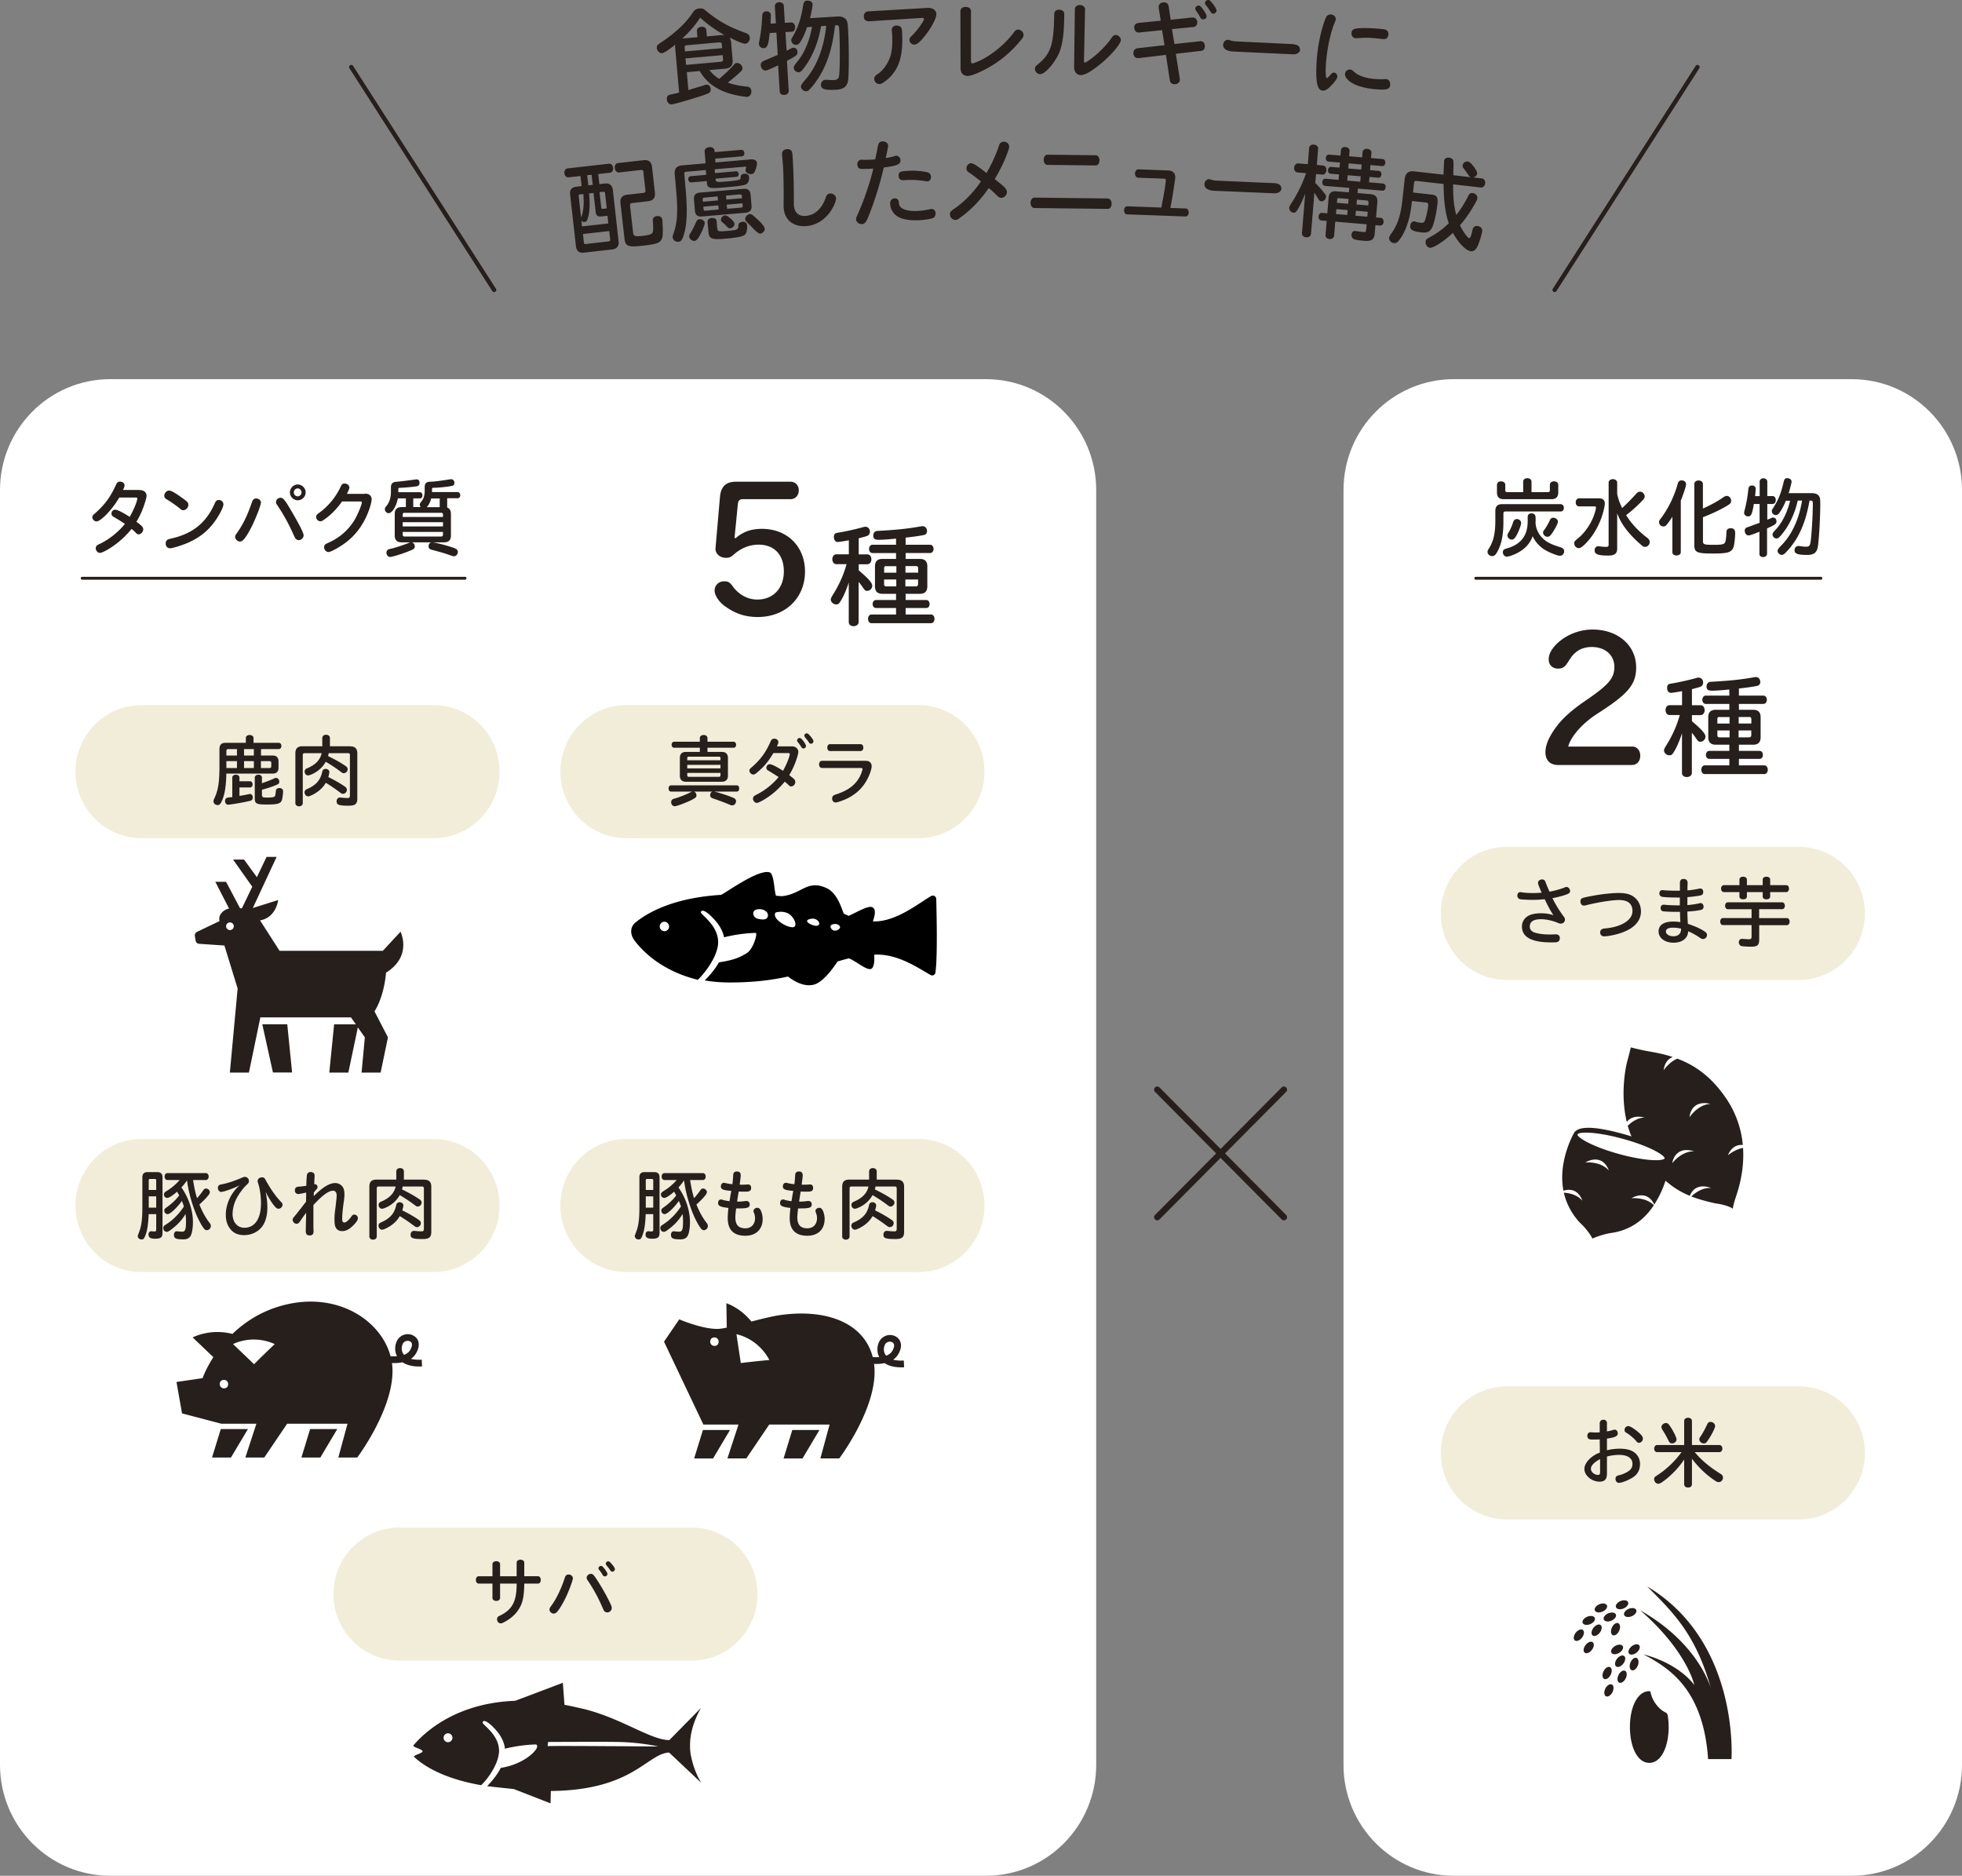 <svg width="340" height="325" fill="none" xmlns="http://www.w3.org/2000/svg"><rect width="100%" height="100%" fill="#808080" stroke="none"/><path d="M320.899 65.695h-68.975c-10.55 0-19.104 8.606-19.104 19.221V305.78c0 10.615 8.554 19.221 19.104 19.221h68.975c10.551 0 19.104-8.606 19.104-19.221V84.916c0-10.615-8.553-19.22-19.104-19.22zm-150.04 0H19.104C8.554 65.695 0 74.301 0 84.916V305.78C0 316.394 8.553 325 19.104 325H170.86c10.551 0 19.104-8.606 19.104-19.221V84.916c0-10.615-8.553-19.22-19.104-19.22z" fill="#fff"/><path d="M287.955 203.961c1.564 1.506 3.074 2.496 4.88 3.229.324-.828 1.241-2.225 3.721-1.357-1.55-.108-2.831.868-3.465 1.465 1.227.475 2.589.855 4.207 1.207 2.224.299 2.993.923 2.993.923.04-.597.324-1.425.688-2.55.579-1.805 1.294-4.68 1.078-7.99-1.483.271-2.615 1.275-2.615 1.275s.633-1.967 2.575-1.777a17.08 17.08 0 00-2.98-8.207c-2.521-3.662-5.325-5.616-8.372-6.755-1.456.624-2.36 1.994-2.36 1.994s.081-1.723 1.578-2.279c-1.295-.42-2.629-.719-4.004-.949-1.47-.245-3.277-.719-3.277-.719s-.256 1.126-.579 2.292c-.378 1.357-1.241 5.982-.108 10.635.485-.651 1.388-1.18 3.087-.773-1.267.04-2.278.8-2.925 1.424.215.76.485 1.533.835 2.279 0 0 5.137 2.347 5.474 2.699.337.353.364 1.018.364 1.221 0 .204-.795 2.713-.795 2.713zm1.833-2.428s.364-3.106 3.802-2.048c-2.211-.082-3.802 2.048-3.802 2.048zm2.993-7.962s.149-3.12 3.654-2.307c-2.211.082-3.654 2.307-3.654 2.307z" fill="#261F1C"/><path d="M281.641 196.568c-2.805-.773-8.049-2.102-8.939-.149 0 0-2.764 4.829-1.766 9.889.93-.298 2.481-.393 3.29 1.736-.931-1.071-2.333-1.343-3.223-1.397.391 1.696 1.2 3.432 2.656 5.073 1.712 1.587 2.292 2.876 2.292 2.876s1.551-.719 3.384-.99c3.196-.475 5.636-2.279 7.267-4.802-1.483-1.451-3.896-1.194-3.896-1.194s2.669-1.682 3.964 1.099c1.402-2.198 2.467-4.87 2.602-7.773-.095-1.763-4.841-3.594-7.645-4.368h.014zm-6.917 4.843s2.845-1.804 4.085 1.397c-1.456-1.668-4.085-1.397-4.085-1.397zm11.433-.42c-1.537-.109-3.532-.475-5.595-1.045-4.88-1.343-7.307-2.943-7.186-3.391.054-.176.553-.312 1.456-.312 1.335 0 3.533.285 6.445 1.085 4.88 1.343 7.307 2.944 7.186 3.391-.027.109-.513.394-2.292.272h-.014zm10.548 92.281s-1.671-8.112-12.471-14.271c8.184 7.135 9.384 12.968 9.384 12.968s-2.4-3.635-8.817-5.331c4.206 2.266 10.354 5.793 11.203 18.15h4.045s1.442-20.32-14.588-29.91c4.328 4.395 8.534 8.193 11.231 18.38m-17.266-.066c.282-.561.237-1.156-.102-1.329-.339-.173-.843.143-1.125.704-.282.562-.237 1.157.102 1.329.339.173.842-.142 1.125-.704zm-.313-3.008c.283-.561.237-1.157-.102-1.329-.338-.173-.842.143-1.124.704-.283.562-.237 1.157.101 1.329.339.173.843-.143 1.125-.704zm2.602.636c.282-.561.237-1.156-.102-1.329-.339-.172-.842.143-1.125.705-.282.561-.237 1.156.102 1.329.339.172.843-.143 1.125-.705zm2.101-2.237c.234-.584.138-1.173-.214-1.316-.352-.142-.827.215-1.061.799-.234.583-.138 1.172.214 1.315.352.143.827-.214 1.061-.798zm-.205-2.255c.488-.393.691-.954.453-1.252-.237-.298-.825-.221-1.313.173-.488.393-.691.954-.454 1.252.238.298.826.221 1.314-.173zm-.844-6.296c.578-.241.929-.722.784-1.075-.145-.353-.731-.444-1.309-.204-.578.24-.929.721-.784 1.074.145.353.731.445 1.309.205zm-3.531.773c.578-.24.929-.721.784-1.074-.145-.353-.731-.445-1.309-.205-.578.24-.929.721-.784 1.075.144.353.731.444 1.309.204zm-1.547-1.57c.578-.24.929-.721.784-1.074-.145-.353-.731-.445-1.309-.205-.578.24-.929.721-.784 1.075.145.353.731.444 1.309.204zm-.463 3.648c.383-.497.451-1.09.151-1.324-.3-.234-.854-.021-1.238.477-.383.497-.45 1.09-.15 1.324.3.234.854.021 1.237-.477zm3.357-.313c.262-.572.195-1.165-.15-1.325-.345-.16-.837.173-1.099.745-.262.571-.195 1.164.15 1.324.344.16.836-.173 1.099-.744zm.77-3.887c.578-.24.929-.721.784-1.075-.145-.353-.731-.444-1.309-.204-.578.24-.929.721-.784 1.074.145.353.731.445 1.309.205zm-5.774 2.716c.579-.24.93-.721.785-1.075-.145-.353-.731-.444-1.309-.204-.579.24-.93.721-.785 1.074.145.353.731.445 1.309.205zm-1.431 2.342c.383-.498.451-1.091.15-1.325-.3-.234-.854-.021-1.237.477-.383.497-.451 1.09-.15 1.324.3.234.854.021 1.237-.476zm1.711 2.127c.383-.497.451-1.09.15-1.324-.3-.234-.854-.021-1.237.476-.383.497-.451 1.09-.151 1.325.301.234.855.02 1.238-.477zm5.445 2.385c.383-.498.451-1.091.151-1.325-.3-.234-.854-.021-1.238.477-.383.497-.45 1.09-.15 1.324.3.234.854.021 1.237-.476zm-.729-1.866c.541-.315.826-.838.637-1.169-.19-.331-.783-.344-1.325-.029-.542.314-.827.838-.637 1.168.19.331.783.344 1.325.03zm8.43 10.832a.707.707 0 00-.404-.529c-1.186-.556-2.319-2.062-2.562-3.486-.013-.108-.121-.19-.229-.19-2.049 0-3.357 2.781-3.357 6.213s1.294 6.213 3.357 6.213 3.357-2.781 3.357-6.213c0-.706-.054-1.37-.162-1.994v-.014z" fill="#261F1C"/><path d="M311.711 146.731h-50.572c-6.329 0-11.459 5.162-11.459 11.53 0 6.368 5.13 11.53 11.459 11.53h50.572c6.329 0 11.46-5.162 11.46-11.53 0-6.368-5.131-11.53-11.46-11.53zm0 93.475h-50.572c-6.329 0-11.459 5.162-11.459 11.53 0 6.368 5.13 11.53 11.459 11.53h50.572c6.329 0 11.46-5.162 11.46-11.53 0-6.368-5.131-11.53-11.46-11.53z" fill="#F1EDD8"/><path d="M266.532 152.984c0-.352.296-.61.701-.61.323 0 .485.136.62.515.081.258.337.855.66 1.601.89-.149 1.901-.434 2.602-.719.162-.068.23-.095.338-.095.323 0 .633.339.633.706 0 .244-.148.407-.485.542-.701.272-1.672.529-2.575.692a20.25 20.25 0 001.995 3.242c.121.163.175.285.175.461 0 .394-.31.706-.701.706-.188 0-.31-.028-.579-.15-.863-.366-2.009-.61-2.845-.61-1.321 0-1.969.42-1.969 1.261 0 .475.23.787.715 1.004.526.217 1.604.38 2.656.38.27 0 .688 0 .93-.027h.216c.418 0 .688.244.688.651 0 .339-.162.597-.432.678-.135.055-.458.068-1.065.068-3.384 0-5.069-.909-5.069-2.754 0-.8.431-1.505 1.173-1.885.499-.258 1.254-.407 2.116-.407.796 0 1.51.109 2.184.339-.364-.475-1.011-1.655-1.523-2.767-.998.081-1.497.108-2.076.108-.701 0-1.874-.054-2.157-.108-.31-.054-.513-.299-.513-.651 0-.353.216-.583.513-.583.045 0 .175.018.391.054.471.068 1.146.108 1.779.108.472 0 .971-.027 1.524-.068-.486-1.125-.62-1.478-.62-1.668v-.014zm16.996 2.755c.553.583.836 1.315.836 2.197 0 1.207-.661 2.252-1.914 3.011-.85.502-1.928.882-3.128 1.113-.445.095-1.106.176-1.295.176-.458 0-.728-.258-.728-.705a.6.6 0 01.405-.584c.081-.036.261-.067.539-.095 2.778-.257 4.652-1.465 4.652-2.97 0-1.302-.769-1.94-2.346-1.94-1.214 0-3.694.393-5.73.909a1.278 1.278 0 01-.337.054c-.364 0-.607-.298-.607-.746 0-.271.135-.475.404-.57.311-.135 2.063-.461 3.196-.624 1.092-.149 2.251-.244 3.033-.244 1.443 0 2.319.299 3.02 1.018zm7.574.257v-.489h-.552c-1.133 0-2.333-.067-2.562-.135-.283-.082-.431-.299-.431-.597 0-.326.215-.556.512-.556.054 0 .162 0 .27.027.377.041 1.388.081 2.251.081h.526v-1.302c0-.515.216-.733.647-.733.432 0 .688.245.688.692 0 .109 0 .339-.027.611v.678a16.396 16.396 0 002.009-.298c.107-.028.161-.028.215-.028.31 0 .513.245.513.611 0 .312-.162.515-.459.583-.418.095-1.483.244-2.292.299v1.383c.755-.068 1.672-.203 2.117-.325.081-.028.121-.028.175-.028.283 0 .513.272.513.624 0 .299-.149.489-.445.557-.472.122-1.322.23-2.36.284 0 .543.041 1.547.081 2.13 1.416.488 2.157.828 2.831 1.275.378.244.486.394.486.665 0 .366-.31.692-.674.692-.203 0-.31-.041-.607-.258a11.449 11.449 0 00-1.982-1.085c-.04 1.207-1.025 1.98-2.535 1.98-1.51 0-2.588-.814-2.588-1.953 0-1.14.944-1.709 2.561-1.709.391 0 .836.04 1.214.095a46.113 46.113 0 01-.068-1.777h-.782c-.62 0-1.927-.055-2.13-.095-.283-.041-.445-.272-.445-.584 0-.312.203-.556.486-.556h.215c.338.068 1.861.122 2.629.109v-.882.014zm.216 4.91a5.6 5.6 0 00-1.402-.176c-.795 0-1.227.23-1.227.678 0 .448.566.814 1.281.814.836 0 1.335-.448 1.348-1.207v-.109zm13.538-1.831h4.8c.269 0 .472.258.472.611 0 .352-.203.61-.472.61h-4.8v2.482c0 .991-.297 1.248-1.429 1.248-.553 0-1.443-.054-1.645-.108-.269-.068-.458-.353-.458-.678 0-.326.229-.57.526-.57h.161c.31.027.89.068 1.065.068.351 0 .459-.109.459-.462v-1.994h-4.948c-.283 0-.485-.244-.485-.61s.202-.61.485-.61h4.948v-1.533h-4.099c-.296 0-.485-.231-.485-.597s.202-.597.485-.597h9.397c.27 0 .472.271.472.611 0 .339-.202.583-.472.583h-3.99v1.533l.013.013zm-3.424-6.674c0-.298.256-.502.633-.502.378 0 .661.204.661.502v.963h2.737v-.963c0-.298.269-.502.647-.502.377 0 .647.204.647.502v.963h2.777c.284 0 .486.245.486.597 0 .353-.202.611-.486.611h-2.777v.759c0 .299-.256.489-.647.489s-.647-.19-.647-.489v-.759h-2.737v.759c0 .299-.256.489-.647.489s-.647-.19-.647-.489v-.759h-2.683c-.283 0-.499-.258-.499-.611 0-.352.216-.597.499-.597h2.683v-.963zm-24.227 94.181v-.055l.162-.352c.04-.082.31-.19.499-.19.364 0 .606.23.606.583v1.452c.391-.082.863-.19 1.052-.258a.842.842 0 01.283-.054c.31 0 .539.271.539.651 0 .474-.458.691-1.874.895v2.021a9.303 9.303 0 012.225-.271c1.038 0 1.847.19 2.413.57a2.424 2.424 0 011.092 2.061c0 1.072-.418 1.832-1.335 2.401-.768.475-1.833.882-2.318.882-.351 0-.594-.285-.594-.692 0-.366.176-.529.661-.637.526-.109 1.213-.421 1.645-.733.445-.325.633-.692.633-1.234 0-.977-.849-1.547-2.305-1.547a8.59 8.59 0 00-2.117.285v2.985c0 .936-.404 1.37-1.267 1.37-1.375 0-2.643-1.058-2.643-2.211 0-1.045 1.2-2.306 2.683-2.822l-.027-2.292c-.431.027-.62.027-.943.027-.526 0-.755 0-.877-.068-.202-.095-.323-.298-.323-.57 0-.366.216-.624.539-.624h.108c.297.027.539.041.755.041.189 0 .472 0 .741-.027v-1.587h-.013zm.081 6.226c-1.052.556-1.591 1.126-1.591 1.682s.607 1.058 1.24 1.058c.243 0 .351-.149.351-.488v-2.252zm6.31-4.924c.782.624 1.105 1.017 1.105 1.384 0 .366-.337.718-.674.718-.175 0-.297-.067-.431-.23a5.992 5.992 0 00-.931-.923c-.445-.352-.62-.474-.849-.596-.189-.109-.297-.272-.297-.475 0-.353.297-.678.647-.678.257 0 .755.284 1.43.8zm10.09 3.717c1.187 1.424 2.575 2.577 4.449 3.744.31.19.445.38.445.665 0 .434-.337.786-.741.786-.27 0-.472-.108-1.241-.678-1.24-.895-2.467-2.13-3.397-3.378v4.423c0 .339-.27.569-.674.569-.405 0-.674-.23-.674-.569v-4.287c-.85 1.289-1.982 2.496-3.209 3.473-.728.556-1.025.732-1.281.732-.378 0-.715-.38-.715-.787 0-.162.068-.325.176-.434l.512-.352c1.483-.964 2.966-2.388 4.058-3.907h-4.22c-.31 0-.512-.244-.512-.61 0-.367.216-.624.512-.624h4.679v-4.165c0-.325.269-.556.674-.556.404 0 .674.231.674.556v4.165h4.745c.297 0 .526.271.526.624 0 .352-.229.61-.526.61h-4.26zm-4.301-4.531c.58.828 1.146 1.981 1.146 2.32 0 .38-.35.692-.768.692-.31 0-.459-.122-.661-.543a15.293 15.293 0 00-.997-1.777c-.135-.23-.189-.366-.189-.515 0-.339.391-.692.782-.692.256 0 .391.095.687.515zm7.833.027c0 .312-.62 1.533-1.213 2.415-.337.488-.445.583-.741.583-.405 0-.782-.339-.782-.705 0-.176.027-.231.229-.543.337-.474.728-1.193 1.105-2.007.162-.353.31-.475.593-.475.445 0 .809.325.809.732zm-26.75-159.739c.31 0 .539.271.539.638 0 .366-.229.624-.539.624h-9.613c-.229 0-.323.122-.323.325v1.398c0 2.048-.243 3.486-.782 4.706-.459 1.004-.728 1.303-1.173 1.303-.418 0-.796-.34-.796-.72 0-.203.014-.243.324-.745.741-1.235 1.024-2.537 1.024-4.761v-1.574c0-.814.378-1.207 1.173-1.207h10.179l-.013.013zm-2.198-2.089c.203 0 .31-.108.31-.312v-.963c0-.339.297-.597.728-.597.432 0 .728.258.728.597v1.33c0 .76-.404 1.166-1.159 1.166h-8.318c-.769 0-1.146-.393-1.146-1.166v-1.33c0-.339.296-.597.714-.597s.728.258.728.597v.95c0 .203.108.325.31.325h2.791v-1.817c0-.353.297-.597.728-.597.432 0 .715.257.715.597v1.817h2.871zm-2.17 5.168c-.014 1.167.62 2.401 1.631 3.175.566.447 1.362.8 2.643 1.193.471.15.687.353.687.706 0 .434-.323.787-.728.787-.458 0-2.009-.624-2.764-1.126a5.422 5.422 0 01-1.968-2.266 4.935 4.935 0 01-1.389 2.048c-.768.679-1.86 1.221-2.804 1.452-.148.027-.229.04-.283.04-.391 0-.688-.338-.688-.772 0-.353.162-.516.688-.652 2.454-.705 3.613-2.224 3.613-4.707v-.732c0-.42.243-.638.674-.638.283 0 .499.122.607.312.067.15.094.258.094.638v.543h-.013zm-2.494.177c0 .352-.472 1.6-.85 2.224-.296.489-.485.652-.782.652-.391 0-.741-.34-.741-.706 0-.163.04-.285.202-.542a8.951 8.951 0 00.795-1.818c.108-.326.324-.488.621-.488.417 0 .741.284.741.678h.014zm6.363-.204c0 .272-.377 1.031-.876 1.79-.432.652-.607.801-.931.801-.391 0-.755-.353-.755-.719 0-.176.027-.257.243-.529a9.902 9.902 0 00.944-1.655c.121-.257.31-.393.566-.393.418 0 .823.326.823.692l-.014.013zm7.204-4.056c.593 0 .93.312.93.896 0 .434-.283 1.627-.593 2.482-.688 1.913-1.861 3.717-3.141 4.829-.405.325-.54.407-.782.407-.432 0-.782-.38-.782-.828 0-.325.027-.352.701-.908 1.375-1.126 2.588-3.08 2.993-4.857.054-.27.067-.38.067-.447 0-.15-.067-.19-.283-.19h-2.642c-.337 0-.58-.285-.58-.692s.243-.705.58-.705h3.532v.013zm3.074-.773c.189.882.458 1.641.863 2.442a33.057 33.057 0 002.359-2.401c.27-.312.472-.434.742-.434.417 0 .795.393.795.8 0 .271-.067.407-.445.787a22.98 22.98 0 01-2.764 2.482c.931 1.492 2.103 2.74 3.6 3.88.337.244.485.475.485.786 0 .434-.364.828-.782.828-.256 0-.391-.054-.768-.407-1.079-.909-2.198-2.103-2.858-3.08-.459-.637-.85-1.37-1.227-2.319v6.077c0 .895-.432 1.235-1.524 1.235-1.793 0-2.386-.231-2.386-.896 0-.42.256-.719.62-.719.041 0 .081 0 .189.014.391.054.89.095 1.2.095.323 0 .418-.095.418-.407V83.628c0-.353.31-.61.741-.61.432 0 .742.27.742.61v1.952zm9.58 3.934c-.31.502-.62.936-1.011 1.41-.149.19-.324.286-.553.286-.418 0-.755-.326-.755-.72 0-.243.027-.311.323-.691 1.254-1.641 2.36-3.907 2.926-6.063.094-.313.324-.502.647-.502.472 0 .782.27.782.678 0 .312-.472 1.763-.917 2.821v8.926c0 .34-.296.583-.741.583s-.715-.23-.715-.57v-6.158h.014zm5.285-1.41c1.375-.611 2.561-1.262 3.505-1.927.256-.176.432-.257.62-.257.405 0 .755.38.755.827 0 .42-.108.542-1.038 1.072-.998.583-2.413 1.248-3.842 1.79v4.137c0 .584.202.651 1.901.651 1.402 0 1.779-.094 1.941-.447.121-.244.202-1.004.229-1.79 0-.408.283-.638.742-.638.553 0 .768.271.768.895 0 .583-.134 1.845-.242 2.238-.149.57-.499.923-1.119 1.072-.418.122-1.281.176-2.481.176-2.791 0-3.236-.19-3.236-1.465V83.845c0-.34.31-.597.742-.597.431 0 .741.258.741.597v4.26h.014zm9.827-2.157v-2.51c0-.326.283-.57.647-.57.364 0 .674.258.674.57v2.51h.917c.323 0 .552.284.552.691s-.229.679-.552.679h-.917v2.74c.189-.095.283-.122.404-.177.405-.176.472-.203.621-.203.337 0 .566.271.566.678 0 .407-.189.543-1.632 1.194v4.408c0 .326-.283.556-.687.556-.405 0-.634-.203-.634-.556V92.12c-.876.38-1.685.65-1.874.65-.377 0-.674-.352-.674-.827 0-.23.094-.407.283-.515.095-.041.135-.055.513-.19.161-.055.39-.136.647-.244l1.132-.407v-3.27h-.998c-.283 1.737-.471 2.157-.997 2.157-.378 0-.688-.285-.688-.624 0-.054.014-.122.041-.27.35-1.344.552-2.443.687-3.785.041-.475.243-.679.674-.679.337 0 .607.244.607.57l-.067.882v.122l-.041.271h.782l.014-.013zm6.592.813c-.027.082-.04.163-.067.272-.458 1.926-1.348 3.852-2.427 5.222-.647.841-.89 1.045-1.173 1.045a.725.725 0 01-.701-.706c0-.172.166-.43.499-.773 1.173-1.248 2.049-2.984 2.548-5.06h-.741c-.284.76-.701 1.547-1.133 2.13-.162.23-.391.353-.62.353a.699.699 0 01-.674-.692c0-.163.013-.204.202-.488.944-1.452 1.389-2.564 1.861-4.599.107-.461.256-.61.593-.61.458 0 .768.244.768.597 0 .203-.229 1.098-.499 1.994h4.005c.512 0 .876.122 1.119.352.296.299.35.57.35 1.52 0 2.577-.269 6.904-.472 7.664-.229.84-.741 1.166-1.793 1.166-1.604 0-2.197-.203-2.197-.8 0-.448.283-.746.714-.746.068 0 .122 0 .229.027.324.04.769.095 1.025.095.526 0 .701-.15.795-.719.176-1.017.405-4.599.405-6.66 0-.502-.054-.61-.378-.61h-.188c-.472 2.617-1.079 4.462-2.036 6.198-.62 1.113-1.443 2.198-2.265 2.971-.162.15-.324.23-.512.23-.378 0-.728-.338-.728-.718 0-.19.242-.52.728-.99 1.779-1.845 2.993-4.49 3.518-7.692h-.741l-.014.027zm-28.74 42.58c.876 0 1.456.651 1.456 1.601 0 .949-.58 1.601-1.456 1.601H270.01c-1.389 0-2.198-.814-2.198-2.212 0-1.302.675-2.835 2.077-4.652.943-1.235 2.453-2.605 4.53-4.043l.943-.651c3.492-2.441 4.396-3.554 4.396-5.439 0-2.048-1.591-3.446-3.91-3.446-1.16 0-2.198.353-2.939 1.072-.391.326-.62.651-1.227 1.601-.512.814-.944 1.071-1.685 1.071-.971 0-1.618-.651-1.618-1.6 0-.746.323-1.492 1.038-2.306 1.55-1.764 4.071-2.863 6.539-2.863 4.435 0 7.577 2.741 7.577 6.579 0 2.835-1.295 4.463-6.081 7.583l-.647.421c-2.562 1.627-4.624 3.974-5.042 5.697h11.069l-.041-.014zm8.696-2.32c-.445 1.384-.93 2.496-1.442 3.297-.27.447-.405.542-.755.542-.486 0-.931-.407-.931-.854 0-.154.135-.448.405-.882a19.654 19.654 0 002.332-5.236h-1.766c-.404 0-.701-.353-.701-.855 0-.501.297-.854.701-.854h2.157v-2.428c-.62.122-1.766.298-1.928.298-.364 0-.66-.353-.66-.814 0-.542.161-.719.701-.8.957-.136 2.939-.57 4.274-.936.323-.095.364-.095.485-.095.445 0 .782.366.782.841 0 .353-.189.651-.485.746-.189.082-.755.231-1.268.366l-.189.041v2.794h1.497c.404 0 .701.353.701.855s-.297.855-.701.855h-1.497v1.058c1.672 1.41 2.346 2.17 2.346 2.658 0 .489-.404.896-.876.896-.297 0-.391-.082-.661-.448a12.159 12.159 0 00-.822-1.112v6.972c0 .393-.364.705-.876.705-.513 0-.836-.298-.836-.705v-6.891l.013-.014zm12.336-4.042c.85 0 1.281.434 1.281 1.275v3.5c0 .841-.445 1.275-1.281 1.275h-2.48v1.072h3.586c.337 0 .566.298.566.705s-.229.678-.566.678h-3.586v1.126h4.422c.337 0 .58.339.58.76 0 .42-.257.746-.58.746h-10.354c-.338 0-.58-.312-.58-.746 0-.448.256-.76.58-.76h4.273v-1.126h-3.478c-.337 0-.58-.298-.58-.678 0-.407.256-.705.58-.705h3.478v-1.072h-2.372c-.836 0-1.281-.434-1.281-1.275v-3.5c0-.841.431-1.275 1.281-1.275h2.372v-1.017h-4.098c-.337 0-.58-.312-.58-.719s.256-.719.58-.719h4.098v-1.058l-.445.041c-.97.095-1.981.162-2.588.162-.647 0-.917-.217-.917-.705 0-.393.175-.678.472-.787.094-.04.162-.04.431-.054 3.263-.19 4.948-.366 7.227-.76.296-.054.35-.054.445-.054.404 0 .741.366.741.855 0 .352-.215.61-.566.678-.647.136-1.753.298-3.141.448v1.234h4.233c.351 0 .607.312.607.719s-.256.719-.607.719h-4.233v1.017h2.48zm-5.851 1.248c-.27 0-.364.095-.364.353v.787h2.117v-1.126h-1.753v-.014zm-.364 2.333v.801c0 .271.121.393.364.393h1.753v-1.194h-2.117zm5.878-1.98c0-.258-.094-.353-.364-.353h-1.82v1.126h2.198v-.787l-.014.014zm-2.197 3.174h1.806c.256 0 .391-.136.391-.393v-.801h-2.197v1.194zM24.224 84.916c.715 0 1.173.394 1.173.99 0 .15-.027.3-.121.638-.405 1.452-.89 2.618-1.632 3.853.998.746 1.173.936 1.173 1.343 0 .407-.404.84-.782.84-.188 0-.283-.04-.485-.257a11.546 11.546 0 00-.742-.692 15.28 15.28 0 01-4.34 3.703c-.608.326-.945.461-1.16.461-.364 0-.715-.393-.715-.8 0-.19.095-.393.243-.529.063-.045.252-.14.566-.285 1.51-.719 3.209-2.089 4.247-3.418-.701-.461-1.2-.773-1.928-1.194-.297-.176-.404-.325-.404-.583 0-.38.283-.678.647-.678.364 0 1.321.474 2.507 1.248.648-1.086 1.322-2.7 1.322-3.188 0-.122-.095-.163-.297-.163h-2.831c-1.173 2.035-3.168 4.137-3.95 4.137-.351 0-.715-.352-.715-.732 0-.23.094-.353.485-.678 1.7-1.52 2.67-2.835 3.614-4.938.175-.393.364-.543.7-.543.459 0 .783.272.783.652 0 .176-.068.407-.27.786h2.912v.027zm7.197 1.248c1.12.787 1.214.909 1.214 1.33 0 .46-.432.908-.863.908-.23 0-.31-.04-.62-.312a21.175 21.175 0 00-2.265-1.573c-.31-.19-.418-.353-.418-.624 0-.461.404-.895.836-.895.337 0 .997.352 2.116 1.166zm7.294 1.262c0 .407-.553 1.532-1.267 2.59-1.24 1.845-2.778 3.107-4.921 4.043-1.038.448-2.643.936-3.06.936-.445 0-.756-.34-.756-.841 0-.299.135-.543.378-.678.09-.046.315-.109.674-.19 3.68-.841 6.026-2.768 7.47-6.118.16-.38.377-.543.687-.543.445 0 .795.34.795.773v.028zm6.498-.326c0 .448-.93 2.835-1.645 4.232-.944 1.818-1.47 2.496-1.969 2.496-.431 0-.849-.393-.849-.787 0-.23.054-.352.324-.705 1.051-1.492 1.78-2.984 2.602-5.372.148-.42.377-.596.728-.596.445 0 .822.325.822.732h-.013zm5.527 1.858c1.227 2.103 1.874 3.419 1.874 3.785 0 .434-.404.841-.836.841a.786.786 0 01-.62-.34l-.162-.325c-1.051-2.32-1.793-3.676-3.02-5.507a.704.704 0 01-.148-.434c0-.38.378-.732.782-.732.485 0 .782.38 2.13 2.712zm2.225-3.648c0 .746-.62 1.37-1.362 1.37a1.38 1.38 0 01-1.362-1.37c0-.747.634-1.37 1.362-1.37.728 0 1.362.637 1.362 1.37zm-2.05 0c0 .38.31.691.688.691a.693.693 0 000-1.383.693.693 0 00-.688.692zm12.287.217c.768 0 1.2.352 1.2 1.004 0 .583-.499 2.143-1.052 3.255-1.078 2.184-2.575 3.812-4.651 5.033-.877.529-1.524.827-1.78.827-.404 0-.755-.393-.755-.841 0-.244.122-.448.35-.583l.432-.204c1.955-.868 3.519-2.252 4.584-4.083.499-.881 1.173-2.51 1.173-2.876 0-.121-.067-.176-.256-.176h-3.168c-.944 1.33-1.955 2.36-3.128 3.16-.324.231-.432.272-.647.272-.391 0-.715-.353-.715-.76 0-.284.094-.407.553-.719a11.89 11.89 0 003.788-4.707c.108-.23.31-.352.58-.352.458 0 .836.312.836.705a.767.767 0 01-.121.407l-.176.407c-.027.081-.067.15-.135.271h3.115l-.027-.04zm14.293 2.414c.43.15.647.529.647 1.099v3.744c0 .786-.391 1.18-1.173 1.18H69.58c-.782 0-1.174-.394-1.174-1.18V89.04c0-.787.392-1.18 1.174-1.18h.754v-1.506h-1.388c-.256 1.383-.998 2.564-1.605 2.564-.323 0-.647-.326-.647-.679 0-.203.027-.27.31-.61.5-.651.742-1.438.742-2.469v-.773c.013-.61.35-.909 1.038-.922.445-.028 2.198-.245 2.98-.353.31-.054.337-.054.431-.054.324 0 .512.23.512.596 0 .313-.148.516-.404.584-.432.095-1.942.244-2.966.285-.256 0-.31.054-.31.285v.474h3.761c.243 0 .418.23.418.556 0 .299-.175.516-.418.516h-1.173v1.506h1.295a.6.6 0 01-.162-.407c0-.19.04-.272.256-.543.418-.488.593-1.058.593-1.926v-.57c.014-.705.283-.95 1.025-.95.58-.013 2.13-.203 3.1-.38.338-.053.378-.053.446-.053.337 0 .58.257.58.637 0 .271-.149.461-.405.515-.674.15-2.386.326-3.128.326h-.067c-.23 0-.284.054-.284.285v.461h4.463c.243 0 .431.258.431.556 0 .285-.188.516-.43.516h-1.834v1.613zm-5.623 6.728c0 .312-.12.461-.593.651-1.132.502-3.236 1.18-3.694 1.18-.337 0-.62-.339-.62-.746a.62.62 0 01.31-.542c.094-.055.148-.068.458-.136.796-.176 2.346-.692 3.074-1.004a1.06 1.06 0 01.445-.108c.35 0 .62.298.62.692v.013zm4.894-5.494c0-.23-.107-.325-.323-.325h-6.337c-.229 0-.323.108-.323.325v.394h6.983v-.394zm-6.983 1.303v.732h6.983v-.732h-6.983zm0 1.682v.46c0 .231.121.34.323.34h6.337c.202 0 .323-.122.323-.34v-.46h-6.983zm6.417-5.792h-1.483c-.148.623-.418 1.153-.768 1.505H76.2v-1.505zm2.575 8.627c.391.135.566.339.566.637 0 .407-.31.746-.647.746-.148 0-.256-.027-.606-.149-1.011-.353-1.173-.407-3.276-.977-.391-.108-.54-.27-.54-.596 0-.407.243-.692.58-.692.526 0 2.602.542 3.937 1.017l-.014.014zm48.728-1.763c1.267-1.112 2.683-1.6 4.557-1.6 4.368 0 7.442 3.065 7.442 7.392 0 4.585-3.397 7.881-8.183 7.881-2.198 0-3.951-.583-5.798-1.953-.971-.719-1.685-1.818-1.685-2.632 0-.908.714-1.6 1.645-1.6.714 0 .997.163 1.523.909 1.065 1.437 2.589 2.251 4.234 2.251 2.75 0 4.597-1.953 4.597-4.883 0-2.93-1.712-4.626-4.368-4.626-1.591 0-3.047.584-4.368 1.764-.418.393-.742.515-1.295.515-1.105 0-1.914-.786-1.806-1.722l.027-.299.741-8.532c.162-1.79 1.038-2.632 2.751-2.632h9.477c.836 0 1.43.624 1.43 1.492 0 .869-.58 1.533-1.43 1.533h-8.251c-.579 0-.809.23-.876.841l-.58 5.887h.189l.027.014zm19.594 7.65c-.445 1.384-.931 2.496-1.443 3.297-.27.447-.404.542-.755.542-.485 0-.93-.407-.93-.854 0-.154.135-.448.404-.882a19.687 19.687 0 002.333-5.236h-1.767c-.404 0-.701-.353-.701-.855s.297-.854.701-.854h2.158v-2.428c-.621.122-1.767.298-1.928.298-.364 0-.661-.353-.661-.814 0-.543.162-.719.701-.8.957-.136 2.939-.57 4.274-.936.324-.095.364-.095.485-.095.445 0 .782.366.782.84 0 .354-.188.652-.485.747-.189.081-.755.23-1.267.366l-.189.04v2.795h1.496c.405 0 .701.353.701.855s-.296.854-.701.854h-1.496v1.058c1.672 1.411 2.346 2.171 2.346 2.659a.898.898 0 01-.877.895c-.296 0-.391-.081-.66-.447-.256-.394-.432-.624-.823-1.112v6.972c0 .393-.364.705-.876.705s-.836-.298-.836-.705v-6.891l.014-.014zm12.322-4.042c.85 0 1.281.434 1.281 1.275v3.5c0 .841-.445 1.275-1.281 1.275h-2.48v1.072h3.586c.337 0 .566.298.566.705s-.229.678-.566.678h-3.586v1.126h4.422c.337 0 .579.339.579.76 0 .42-.256.746-.579.746h-10.355c-.337 0-.579-.312-.579-.746 0-.448.256-.76.579-.76h4.274v-1.126h-3.478c-.337 0-.58-.298-.58-.678 0-.407.256-.705.58-.705h3.478v-1.072h-2.373c-.836 0-1.28-.434-1.28-1.275v-3.5c0-.84.431-1.275 1.28-1.275h2.373v-1.017h-4.098c-.337 0-.58-.312-.58-.72 0-.406.256-.718.58-.718h4.098v-1.058l-.445.04c-.97.095-1.982.163-2.588.163-.647 0-.917-.217-.917-.705 0-.394.175-.678.472-.787.094-.04.162-.04.431-.054 3.263-.19 4.948-.366 7.227-.76.296-.054.35-.054.445-.054.404 0 .741.366.741.855 0 .352-.216.61-.566.678-.647.135-1.753.298-3.141.447v1.235h4.233c.35 0 .607.312.607.719s-.257.719-.607.719h-4.233v1.017h2.48zm-5.838 1.248c-.269 0-.364.095-.364.353v.786h2.117v-1.126h-1.753v-.013zm-.377 2.32v.8c0 .271.121.393.364.393h1.753v-1.193h-2.117zm5.892-1.967c0-.258-.095-.353-.364-.353h-1.82v1.126h2.197v-.787l-.013.014zm-2.198 3.16h1.807c.256 0 .391-.135.391-.393v-.8h-2.198v1.193z" fill="#261F1C"/><path d="M119.812 264.664h-50.57c-6.33 0-11.46 5.162-11.46 11.53 0 6.368 5.13 11.53 11.46 11.53h50.57c6.33 0 11.46-5.162 11.46-11.53 0-6.368-5.13-11.53-11.46-11.53zM75.11 122.166H24.537c-6.33 0-11.46 5.162-11.46 11.53 0 6.368 5.13 11.53 11.46 11.53h50.571c6.33 0 11.46-5.162 11.46-11.53 0-6.368-5.13-11.53-11.46-11.53z" fill="#F1EDD8"/><path d="M47.252 130.901c.66 0 1.011.353 1.011 1.018v1.112c0 .665-.35 1.004-1.01 1.004h-8.036v.203c-.054 2.198-.31 3.649-.863 4.721-.202.407-.35.529-.647.529-.391 0-.715-.299-.715-.638 0-.162 0-.176.202-.624.62-1.37.836-2.726.836-5.453v-2.984c0-.732.337-1.085 1.025-1.085h3.546v-.841c0-.299.283-.516.66-.516.378 0 .674.217.674.516v.841h4.382c.256 0 .445.23.445.542 0 .312-.189.543-.445.543H45.23v1.112h2.036-.014zm-3.91 4.463c.243 0 .432.231.432.543 0 .312-.176.529-.432.529h-1.847v1.465l.863-.149c.202-.041.405-.082.553-.109.296-.068.337-.081.404-.081.283 0 .5.271.5.61 0 .258-.136.475-.338.543-.58.19-3.465.705-3.95.705-.297 0-.526-.258-.526-.624 0-.244.094-.434.256-.529.095-.054.122-.054.486-.108.283-.028.31-.028.512-.055v-3.377c0-.285.256-.502.62-.502s.62.217.62.502v.637h1.847zm-2.278-5.575H39.58c-.243 0-.35.109-.35.366v.746h1.833v-1.112zm-1.834 2.089v1.194h1.834v-1.194H39.23zm4.76-2.089h-1.7v1.112h1.7v-1.112zm-1.7 2.089v1.194h1.7v-1.194h-1.7zm3.102 3.825c.876-.298 1.51-.542 2.143-.841.135-.054.216-.081.31-.081.297 0 .553.298.553.651 0 .285-.094.393-.485.556-.674.299-1.578.597-2.521.841v.841c0 .448.107.516.943.516.701 0 1.106-.055 1.24-.177.122-.108.162-.285.23-.963.04-.339.229-.502.62-.502s.634.231.634.57a9.55 9.55 0 01-.162 1.357c-.189.759-.674.922-2.697.922-1.752 0-2.049-.149-2.049-1.058v-3.608c0-.285.27-.502.634-.502s.607.217.607.502v.976zm-.176-2.631h1.497c.188 0 .296-.109.296-.299v-.61c0-.19-.108-.285-.296-.285h-1.497v1.194zm15.49-3.758c.809 0 1.213.394 1.213 1.208v7.813c0 .963-.35 1.261-1.523 1.261-1.659 0-2.063-.149-2.063-.746 0-.393.23-.664.553-.664h.148c.459.054.917.081 1.173.081.337 0 .431-.095.431-.475v-6.972c0-.217-.107-.326-.323-.326h-3.357c-.027.177-.054.285-.108.502 1.456.733 2.05 1.058 3.06 1.737.216.149.338.339.338.542 0 .353-.324.692-.661.692-.189 0-.243-.027-.62-.312a25.12 25.12 0 00-2.521-1.669c-.486.882-1.214 1.574-2.185 2.062-.431.204-.714.299-.89.299-.323 0-.58-.299-.58-.651 0-.258.122-.434.351-.543 1.524-.624 2.333-1.465 2.602-2.659h-2.966c-.202 0-.31.122-.31.312v8.343c0 .325-.27.556-.633.556-.391 0-.648-.231-.648-.556v-8.641c0-.814.392-1.207 1.2-1.207h3.465v-1.438c0-.326.27-.556.66-.556.392 0 .662.23.662.556v1.438h3.532v.013zm-.944 6.973c.243.162.35.339.35.569 0 .353-.31.679-.66.679-.202 0-.256-.028-.62-.299a29.886 29.886 0 00-2.373-1.614c-.431.759-1.106 1.411-1.928 1.885-.485.285-.957.475-1.132.475-.337 0-.62-.325-.62-.692 0-.19.08-.366.229-.474l.283-.136c1.537-.692 2.265-1.56 2.561-3.011a.57.57 0 01.58-.448c.364 0 .647.244.647.556 0 .149-.08.475-.189.855 1.173.583 2.104 1.112 2.872 1.655z" fill="#261F1C"/><path d="M159.141 122.166h-50.572c-6.329 0-11.46 5.162-11.46 11.53 0 6.368 5.131 11.53 11.46 11.53h50.572c6.329 0 11.459-5.162 11.459-11.53 0-6.368-5.13-11.53-11.459-11.53zM75.11 197.342H24.537c-6.33 0-11.46 5.162-11.46 11.53 0 6.368 5.13 11.53 11.46 11.53h50.571c6.33 0 11.46-5.162 11.46-11.53 0-6.368-5.13-11.53-11.46-11.53zm84.031 0h-50.572c-6.329 0-11.46 5.162-11.46 11.53 0 6.368 5.131 11.53 11.46 11.53h50.572c6.329 0 11.459-5.162 11.459-11.53 0-6.368-5.13-11.53-11.459-11.53z" fill="#F1EDD8"/><path d="M123.787 137.155c.768.162 2.44.705 3.343 1.098.284.136.418.299.418.556 0 .407-.296.733-.674.733-.121 0-.148 0-.458-.136a47.262 47.262 0 00-2.872-1.071c-.35-.122-.472-.272-.472-.57 0-.298.149-.543.378-.61h-3.195c.256.081.431.339.431.651s-.094.407-.822.786c-.863.448-2.589 1.099-2.94 1.099-.35 0-.62-.312-.62-.719 0-.23.122-.42.31-.515.068-.041.122-.055.351-.109a17.878 17.878 0 002.588-1.017c.068-.041.149-.082.216-.109.068-.027.108-.054.175-.067h-3.653c-.256 0-.432-.231-.432-.543 0-.312.176-.543.432-.543h11.379c.256 0 .431.231.431.543 0 .312-.175.543-.431.543h-3.883zm1.294-6.878c.701 0 1.065.366 1.065 1.072v3.025c0 .705-.364 1.071-1.065 1.071h-6.202c-.701 0-1.065-.366-1.065-1.071v-3.025c0-.719.351-1.072 1.065-1.072h2.4v-.719h-4.462c-.243 0-.432-.23-.432-.515 0-.299.189-.529.432-.529h4.462v-.638c0-.312.27-.529.661-.529s.66.231.66.529v.638h4.53c.243 0 .432.23.432.529 0 .298-.189.515-.432.515h-4.53v.719h2.481zm-.229 1.072c0-.163-.081-.244-.243-.244h-5.258c-.175 0-.256.067-.256.244v.38h5.757v-.38zm-5.757 1.166v.624h5.757v-.624h-5.757zm0 1.398v.42c0 .176.081.258.256.258h5.258c.162 0 .243-.082.243-.258v-.42h-5.757zm18.187-4.599c.594 0 1.065.434 1.065.977 0 .108-.027.23-.094.515a13.348 13.348 0 01-1.483 3.486c.31.258.674.543.742.597.202.176.31.394.31.611 0 .379-.351.759-.715.759-.148 0-.283-.068-.431-.217a7.619 7.619 0 00-.688-.61 13.66 13.66 0 01-3.802 3.242c-.566.312-.849.434-1.052.434-.323 0-.647-.366-.647-.733 0-.162.081-.339.203-.447.063-.055.233-.154.512-.299 1.389-.705 2.777-1.817 3.721-2.998a68.731 68.731 0 00-1.82-1.139c-.202-.109-.297-.271-.297-.461 0-.353.27-.624.593-.624.324 0 1.146.407 2.292 1.139.567-.976 1.173-2.482 1.173-2.916 0-.109-.067-.149-.256-.149h-2.588c-.513.868-1.025 1.587-1.591 2.211-.445.474-.957.949-1.443 1.329-.162.122-.296.176-.458.176-.31 0-.661-.352-.661-.664 0-.217.068-.312.418-.611 1.51-1.316 2.44-2.577 3.276-4.503.135-.299.337-.434.607-.434.418 0 .715.257.715.597a.82.82 0 01-.095.379 2.127 2.127 0 00-.081.19c-.027.068-.04.109-.067.163h2.642zm1.955-.895c.297.407.432.678.432.854 0 .217-.203.407-.432.407-.188 0-.283-.068-.404-.298a7.51 7.51 0 00-.566-.787c-.095-.122-.135-.203-.135-.298 0-.231.202-.434.418-.434.202 0 .377.149.687.556zm1.187-.882c.364.421.539.719.539.909 0 .217-.216.42-.431.42-.162 0-.257-.067-.391-.298-.122-.19-.135-.204-.378-.502a4.083 4.083 0 01-.229-.285c-.108-.122-.148-.217-.148-.325 0-.204.188-.394.418-.394.161 0 .296.095.62.475zm9.603 4.287c.647 0 1.024.339 1.024.936 0 .474-.323 1.451-.768 2.278-.849 1.588-2.103 2.727-3.883 3.5-.661.272-1.362.502-1.591.502-.35 0-.607-.298-.607-.692 0-.217.095-.42.27-.542.081-.055.121-.068.432-.177 1.577-.515 2.642-1.166 3.397-2.048a5.455 5.455 0 001.146-2.197c0-.055.027-.095.027-.122 0-.123-.108-.204-.27-.204h-6.768c-.296 0-.498-.244-.498-.61 0-.367.202-.624.498-.624h7.591zm-.904-2.89c.284 0 .486.244.486.597s-.202.597-.486.597h-5.285c-.283 0-.471-.244-.471-.597s.188-.597.471-.597h5.285zm-123.361 81.43c-.08 1.912-.242 2.903-.647 3.879-.175.407-.283.502-.593.502-.364 0-.647-.258-.647-.583 0-.082.054-.253.162-.516.458-1.112.633-2.292.633-4.368v-5.29c0-.61.297-.909.904-.909h1.671c.607 0 .917.299.917.909v9.618c0 .773-.296 1.017-1.28 1.017-.823 0-1.147-.217-1.147-.76 0-.149.068-.339.176-.42a.751.751 0 01.229-.122l.701.054s.175-.068.189-.108c.027-.041.04-.109.04-.204v-2.699h-1.308zm1.308-5.86c0-.163-.08-.231-.242-.231h-.823c-.162 0-.229.068-.229.231v1.668h1.294v-1.668zm-1.294 2.78v1.954h1.294v-1.954h-1.294zm7.685-2.821c.175 1.18.418 2.32.687 3.133a12.3 12.3 0 001.052-1.329c.162-.244.297-.339.512-.339.324 0 .647.298.647.61 0 .177-.067.312-.27.584-.377.474-1.024 1.126-1.536 1.573.526 1.316 1.105 2.347 1.753 3.161.161.203.229.366.229.569 0 .38-.324.719-.688.719-.297 0-.445-.135-.876-.827-1.173-1.899-2.225-5.1-2.562-7.8a9.617 9.617 0 01-.97 1.221c1.267 1.804 1.995 3.988 1.995 6.009 0 .896-.135 1.791-.337 2.252-.216.488-.634.733-1.268.733-1.361 0-1.685-.15-1.685-.814 0-.326.202-.584.459-.584h.134c.095.027.648.068.81.068.552 0 .687-.353.687-1.831 0-.421-.027-.841-.081-1.234-.647 1.098-1.456 1.953-2.602 2.78-.391.272-.458.312-.647.312-.35 0-.607-.285-.607-.664 0-.163.067-.312.189-.421l.364-.244c1.119-.705 2.238-1.845 3.02-3.066a18.24 18.24 0 00-.35-.963c-.863 1.207-2.023 2.293-2.468 2.293a.59.59 0 01-.58-.597c0-.258.054-.326.486-.638.822-.583 1.59-1.316 2.09-2.007-.149-.285-.23-.421-.364-.651-.783.691-1.403 1.085-1.713 1.085-.31 0-.566-.258-.566-.597 0-.163.08-.326.216-.434l.364-.244c.768-.462 1.51-1.099 2.157-1.832h-2.13c-.283 0-.486-.244-.486-.596 0-.353.203-.597.486-.597h6.66c.283 0 .485.244.485.597 0 .352-.202.596-.485.596H33.46v.014zm4.876 2.049c-.323 0-.58-.312-.58-.706 0-.203.095-.393.27-.488.081-.054.108-.068.486-.136 1.065-.217 1.982-.529 3.505-1.166.175-.082.283-.109.405-.109.404 0 .714.312.714.719 0 .244-.054.353-.39.665-.621.57-1.39 1.628-1.794 2.441-.418.828-.647 1.777-.647 2.619 0 1.41.836 2.373 2.036 2.373 1.82 0 2.885-1.56 2.885-4.259 0-1.207-.189-2.537-.499-3.473-.067-.189-.08-.271-.08-.379 0-.353.336-.624.768-.624.31 0 .418.081.606.447.89 1.614 1.767 2.862 2.697 3.826.175.162.242.298.242.474 0 .353-.337.692-.687.692-.243 0-.391-.095-.674-.42-.513-.611-1.011-1.411-1.564-2.496.202.976.296 1.872.296 2.74 0 1.207-.256 2.252-.741 3.025-.674 1.071-1.915 1.722-3.276 1.722-1.079 0-1.874-.352-2.44-1.112-.513-.678-.742-1.424-.742-2.428 0-1.858.93-3.839 2.4-5.1-.957.502-2.75 1.153-3.196 1.153zm14.693 1.627c.027-.692.027-.841.027-1.519-.54.135-1.2.257-1.375.257-.337 0-.58-.257-.58-.61 0-.434.189-.624.66-.665a17.11 17.11 0 001.322-.149c0-.732.067-1.587.108-1.872.04-.312.296-.515.647-.515.404 0 .674.23.674.583v.163c0 .162-.014.203-.054 1.18v.176c.337-.013.566.19.566.502 0 .163-.054.271-.202.421-.04.04-.148.176-.391.461l-.04.041c0 .162-.027.515-.027.664 1.537-1.546 2.723-2.279 3.72-2.279.432 0 .823.163 1.12.462.337.312.485.8.485 1.505 0 .38-.027.651-.121 1.33-.176 1.153-.27 2.197-.27 2.943 0 .393.121.597.377.597.31 0 .836-.461 1.268-1.112a.512.512 0 01.458-.258.63.63 0 01.62.624c0 .312-.27.719-.862 1.302-.648.638-1.24.936-1.86.936-.621 0-1.04-.312-1.214-.854-.081-.245-.122-.652-.122-1.194 0-.57.027-.923.149-1.886l.027-.176c.134-1.153.202-1.75.202-2.035 0-.556-.216-.854-.62-.854-.782 0-1.847.786-3.411 2.482v3.527c0 .502.027.895.027 1.044 0 .462-.216.692-.661.692-.472 0-.688-.23-.688-.719 0-.407 0-.637.054-2.374v-.827a43.76 43.76 0 00-1.078 1.519c-.176.271-.35.38-.567.38-.35 0-.687-.326-.687-.678 0-.19.04-.272.31-.584.431-.529.863-1.071 1.887-2.401l.149-.189v-.041h-.027zm20.496-3.744c.81 0 1.214.394 1.214 1.208v7.813c0 .963-.351 1.261-1.524 1.261-1.658 0-2.063-.149-2.063-.746 0-.393.23-.664.553-.664h.148c.459.054.917.081 1.173.081.337 0 .432-.095.432-.475v-6.972c0-.217-.108-.326-.324-.326h-3.357c-.027.177-.054.285-.108.502 1.456.733 2.05 1.058 3.06 1.737.216.149.338.339.338.542 0 .353-.324.692-.66.692-.19 0-.243-.027-.621-.312a24.92 24.92 0 00-2.521-1.668c-.486.881-1.214 1.573-2.184 2.061-.432.204-.715.299-.89.299-.324 0-.58-.299-.58-.651 0-.258.122-.434.35-.543 1.524-.624 2.333-1.465 2.603-2.659h-2.966c-.203 0-.31.122-.31.312v8.343c0 .325-.27.556-.634.556-.391 0-.647-.231-.647-.556v-8.641c0-.814.39-1.207 1.2-1.207h3.465v-1.438c0-.326.27-.556.66-.556.391 0 .66.23.66.556v1.438h3.533v.013zm-.944 6.973c.243.162.351.339.351.569 0 .353-.31.679-.66.679-.203 0-.257-.028-.62-.299a29.868 29.868 0 00-2.374-1.614c-.431.76-1.105 1.411-1.928 1.885-.485.285-.957.475-1.132.475-.337 0-.62-.325-.62-.692 0-.19.08-.366.229-.474l.283-.136c1.537-.692 2.265-1.56 2.562-3.011a.57.57 0 01.58-.448c.363 0 .647.244.647.556 0 .149-.081.475-.19.855 1.174.583 2.104 1.112 2.872 1.655zm39.313-1.004c-.081 1.912-.242 2.903-.647 3.879-.175.407-.283.502-.593.502-.364 0-.647-.258-.647-.583 0-.082.054-.253.162-.516.458-1.112.633-2.292.633-4.368v-5.29c0-.61.297-.909.904-.909h1.671c.607 0 .917.299.917.909v9.618c0 .773-.296 1.017-1.281 1.017-.822 0-1.146-.217-1.146-.76 0-.149.068-.339.176-.42a.746.746 0 01.229-.122l.701.054s.175-.068.189-.108c.027-.041.04-.109.04-.204v-2.699h-1.308zm1.308-5.86c0-.163-.081-.231-.243-.231h-.822c-.162 0-.229.068-.229.231v1.668h1.294v-1.668zm-1.294 2.78v1.954h1.294v-1.954h-1.294zm7.685-2.821c.175 1.18.418 2.32.687 3.133.405-.447.809-.963 1.052-1.329.162-.244.296-.339.512-.339.324 0 .647.298.647.61 0 .177-.067.312-.269.584-.378.474-1.025 1.126-1.537 1.573.525 1.316 1.105 2.347 1.752 3.161.162.203.23.366.23.569 0 .38-.324.719-.688.719-.297 0-.445-.135-.876-.827-1.173-1.899-2.225-5.1-2.562-7.8a9.603 9.603 0 01-.971 1.221c1.268 1.804 1.996 3.988 1.996 6.009 0 .896-.135 1.791-.337 2.252-.216.488-.634.733-1.268.733-1.361 0-1.685-.15-1.685-.814 0-.326.202-.584.458-.584h.135c.095.027.647.068.809.068.553 0 .688-.353.688-1.831 0-.421-.027-.841-.081-1.234-.647 1.098-1.456 1.953-2.602 2.78-.391.272-.459.312-.647.312-.351 0-.607-.285-.607-.664 0-.163.067-.312.189-.421l.364-.244c1.119-.705 2.238-1.845 3.02-3.066a18.64 18.64 0 00-.351-.963c-.863 1.207-2.022 2.293-2.467 2.293a.59.59 0 01-.58-.597c0-.258.054-.326.486-.638.822-.583 1.59-1.316 2.089-2.007-.148-.285-.229-.421-.364-.651-.782.691-1.402 1.085-1.712 1.085-.31 0-.566-.258-.566-.597 0-.163.081-.326.216-.434l.364-.244c.768-.462 1.51-1.099 2.157-1.832h-2.13c-.284 0-.486-.244-.486-.596 0-.353.202-.597.486-.597h6.66c.283 0 .485.244.485.597 0 .352-.202.596-.485.596h-2.211v.014zm6.852 3.513c.122-.787.189-1.166.283-1.641-1.415-.109-1.806-.272-1.806-.773 0-.367.216-.624.526-.624.081 0 .134 0 .269.04.31.082.809.163 1.2.204a17.09 17.09 0 00.135-1.574c.027-.434.229-.637.661-.637.431 0 .647.23.647.664 0 .19-.054.706-.162 1.465v.163c.499 0 .998 0 1.308-.041h.162c.296 0 .498.231.498.597 0 .326-.134.516-.418.597-.134.041-.377.054-.728.054-.256 0-.566 0-.997-.027-.068.339-.149.787-.27 1.642v.108h.162c.377 0 .917-.041 1.308-.108h.134c.351 0 .567.23.567.61 0 .529-.405.678-1.861.678h-.499c-.094.733-.134 1.262-.134 1.547 0 1.302.552 1.899 1.739 1.899 1.011 0 1.672-.692 1.672-1.764 0-.325-.068-.651-.216-1.003a.555.555 0 01-.054-.231c0-.298.31-.556.674-.556.229 0 .404.122.566.407.202.38.351 1.004.351 1.519 0 1.804-1.146 2.916-3.007 2.916-2.022 0-3.047-1.031-3.047-3.052 0-.285.014-.61.041-.963.027-.271.027-.285.04-.352 0-.041 0-.15.027-.272 0-.095 0-.122.027-.176-1.402-.163-1.806-.353-1.806-.855 0-.366.202-.61.485-.61.094 0 .175 0 .323.068.189.068.809.19 1.187.23v-.122l.013-.027zm10.743 0c.121-.787.188-1.166.283-1.641-1.416-.109-1.807-.272-1.807-.773 0-.367.216-.624.526-.624.081 0 .135 0 .269.04.311.082.809.163 1.2.204a17.09 17.09 0 00.135-1.574c.027-.434.229-.637.661-.637.431 0 .647.23.647.664 0 .19-.054.706-.162 1.465v.163c.499 0 .998 0 1.308-.041h.162c.296 0 .499.231.499.597 0 .326-.135.516-.418.597-.135.041-.378.054-.728.054-.257 0-.567 0-.998-.027-.067.339-.148.787-.27 1.642v.108h.162a8.75 8.75 0 001.308-.108h.135c.35 0 .566.23.566.61 0 .529-.405.678-1.861.678h-.498c-.095.733-.135 1.262-.135 1.547 0 1.302.552 1.899 1.739 1.899 1.011 0 1.672-.692 1.672-1.764 0-.325-.068-.651-.216-1.003a.571.571 0 01-.054-.231c0-.298.31-.556.674-.556.229 0 .405.122.566.407.203.38.351 1.004.351 1.519 0 1.804-1.146 2.916-3.007 2.916-2.022 0-3.047-1.031-3.047-3.052 0-.285.014-.61.041-.963.027-.271.027-.285.04-.352 0-.041 0-.15.027-.272 0-.095 0-.122.027-.176-1.402-.163-1.806-.353-1.806-.855 0-.366.202-.61.485-.61.094 0 .175 0 .324.068.188.068.809.19 1.186.23v-.122l.014-.027zm18.275-3.581c.809 0 1.213.394 1.213 1.208v7.813c0 .963-.35 1.261-1.523 1.261-1.659 0-2.063-.149-2.063-.746 0-.393.229-.664.553-.664h.148c.458.054.917.081 1.173.081.337 0 .431-.095.431-.475v-6.972c0-.217-.108-.326-.323-.326h-3.357c-.027.177-.054.285-.108.502 1.456.733 2.049 1.058 3.06 1.737.216.149.337.339.337.542 0 .353-.323.692-.66.692-.189 0-.243-.027-.621-.312a24.773 24.773 0 00-2.521-1.668c-.485.881-1.213 1.573-2.184 2.061-.431.204-.714.299-.89.299-.323 0-.579-.299-.579-.651 0-.258.121-.434.35-.543 1.524-.624 2.333-1.465 2.602-2.659h-2.966c-.202 0-.31.122-.31.312v8.343c0 .325-.27.556-.634.556-.391 0-.647-.231-.647-.556v-8.641c0-.814.391-1.207 1.2-1.207h3.465v-1.438c0-.326.27-.556.661-.556s.66.23.66.556v1.438h3.533v.013zm-.944 6.973c.243.162.35.339.35.569 0 .353-.31.679-.66.679-.202 0-.256-.028-.62-.299a29.908 29.908 0 00-2.373-1.614c-.432.76-1.106 1.411-1.928 1.885-.485.285-.957.475-1.133.475-.337 0-.62-.325-.62-.692 0-.19.081-.366.229-.474l.284-.136c1.536-.692 2.265-1.56 2.561-3.011a.57.57 0 01.58-.448c.364 0 .647.244.647.556 0 .149-.081.475-.189.855 1.173.583 2.103 1.112 2.872 1.655zm-64.987 59.386c0-.298.27-.515.661-.515s.66.217.66.515v2.347h2.374c.283 0 .485.258.485.637 0 .38-.202.638-.485.638h-2.373c-.04 2.387-.297 3.5-1.079 4.626-.553.814-1.362 1.505-2.373 2.034-.364.19-.472.231-.634.231-.35 0-.633-.326-.633-.719 0-.203.08-.366.23-.488 0 0 .111-.055.336-.163 2.117-1.058 2.845-2.496 2.831-5.521h-2.871v2.482c0 .299-.27.516-.66.516-.392 0-.662-.204-.662-.516v-2.482h-2.372c-.297 0-.5-.258-.5-.638 0-.379.203-.637.5-.637h2.372v-2.089c0-.298.284-.515.661-.515.378 0 .66.217.66.515v2.089h2.872v-2.347zm9.744 2.713c0 .258-.472 1.614-.957 2.713-.486 1.112-1.106 2.225-1.605 2.876-.296.393-.485.515-.768.515-.364 0-.728-.339-.728-.678 0-.203.054-.339.31-.665.876-1.18 1.766-3.038 2.346-4.869.135-.394.323-.557.66-.557.405 0 .742.299.742.665zm4.004 0c.701 1.031 1.631 2.632 2.252 3.88.377.759.485 1.058.485 1.261 0 .394-.364.76-.769.76a.728.728 0 01-.606-.326l-.149-.312c-.835-1.939-1.563-3.296-2.696-4.978a.627.627 0 01-.135-.38c0-.352.337-.678.715-.678.323 0 .445.108.903.773zm1.685-1.37c.216.312.297.488.297.638 0 .203-.216.393-.445.393-.175 0-.27-.068-.404-.285-.243-.393-.391-.61-.553-.8-.122-.136-.149-.204-.149-.312 0-.217.203-.421.432-.421.216 0 .458.245.822.787zm1.16-.977c.283.353.431.597.431.76 0 .217-.229.434-.445.434-.148 0-.242-.068-.391-.298-.108-.15-.323-.434-.606-.787-.122-.149-.135-.19-.135-.312 0-.217.202-.407.418-.407.175 0 .31.109.728.61zm94.033-82.712a.54.54 0 01.768-.001l21.949 22.097a.55.55 0 01.001.775.54.54 0 01-.769.001l-21.948-22.097a.55.55 0 01-.001-.775z" fill="#261F1C"/><path d="M222.108 188.407a.54.54 0 01.769.001.55.55 0 01-.001.775l-21.949 22.097a.539.539 0 01-.768-.001.55.55 0 01.001-.775l21.948-22.097zM80.587 99.94a.25.25 0 01.25.251.25.25 0 01-.25.251H14.241a.25.25 0 01-.249-.251.25.25 0 01.25-.252h66.345zm234.956 0a.25.25 0 01.249.251.25.25 0 01-.249.251h-59.794a.25.25 0 01-.249-.251.25.25 0 01.249-.252h59.794zM119.741 304.26a9.251 9.251 0 01-.162-1.533v-.407c0-.516.04-1.004.121-1.492l.041-.285c.471-2.618 1.766-4.653 1.766-4.653l-5.514 5.602c-3.398 0-8.818-4.191-15.882-5.629-.782-.19-1.55-.339-2.292-.488l-.284-3.812-8.25 3.12c-10.328.38-15.761 5.507-17.635 7.718-.256.299 1.55.651 1.577 1.018.027.366-1.739.719-1.456.99 1.416 1.343 4.773 3.703 11.608 4.897.957-.855 3.142-3.703 3.101-6.037-.054-2.807-2.939-4.449-2.845-4.842.095-.434.701-.38 2.036 1.031.742.786 1.659 1.939 1.834 3.527.93-.231 2.966-.679 5.298-.733.337 0 .418.407.014.95-.944 1.248-3.195 2.672-6.04 3.106-.486.963-1.24 2.008-2.36 3.161 1.227.162 4.611.501 4.611.501l6.377 2.483.054-2.143c14.251-.123 16.678-6.484 20.493-6.661l5.555 5.236s-1.173-1.858-1.686-4.3l-.067-.312-.013-.013zm-42.105-2.401a.77.77 0 01-.769-.774.78.78 0 01.769-.773.78.78 0 01.768.773.78.78 0 01-.768.774zm17.27.678l.068-.719s9.437-.054 12.228 0c3.843.068 6.903.787 6.903.787s-18.053-.149-19.199-.068zM45.453 177.469l1.847 8.356h3.317l-.836-8.356h-4.328z" fill="#261F1C"/><path d="M69.428 161.408l-3.087 3.337H48.45l-3.385-5.277c2.818-.488 3.142-3.527 3.142-3.527l-4.396 1.384 4.126-8.858h-1.74l-1.685 3.514-2.224-3.053h-1.901l3.33 4.707-1.793 3.731H41.6l-2.427-4.585h-1.86l2.386 4.639a2.214 2.214 0 00-1.415.909c-.337.488-.324.895-.243 1.261l-3.883 1.859a.71.71 0 00-.39.759l.134.787a.66.66 0 00.58.529l4.408.299 2.292 7.447-1.348 14.568h3.303l1.982-9.563h15.693l.863 1.207H57.9l-.836 8.356h3.303l1.645-7.827 1.214 1.723-.567 6.104h3.303l1.268-6.104-2.333-4.503c1.038-1.601 1.807-4.246 1.996-6.701 4.637-2.89 2.507-7.122 2.507-7.122h.027zm-29.58-.258a.664.664 0 010-1.329.664.664 0 010 1.329z" fill="#261F1C"/><path d="M162.243 155.779a.596.596 0 00-.89-.529c-2.09 1.221-6 4.395-9.775 4.395h-.31c.095-.353.836-2.211-.229-2.496-.782-.203-2.885 1.085-3.977 1.533-.27-.122-.553-.244-.836-.38-.337-.692-1.038-3.513-2.953-4.409-3.397-1.6-4.381 1.072-7.806 1.384l-.984-.081c-.35-.787-.296-3.812-1.132-4.056-1.928-.543-7.132 3.255-8.386 3.906-8.454.516-12.903 3.188-14.871 4.816-.903.746-.944 2.021-.135 3.093 1.564 2.062 4.881 5.304 10.961 6.809.876-.773 3.586-4.028 3.532-6.592-.053-2.971-3.087-4.707-2.993-5.128.095-.461.742-.407 2.158 1.085.714.747 1.577 1.832 1.86 3.27.903-.231 3.02-.706 5.487-.76.351 0-.364 2.794-1.604 3.54-1.281.774-2.305 1.18-4.773 1.56-.539.963-1.334 1.994-2.453 3.134 1.334.23 2.79.352 4.354.352 4.126 0 7.348-.42 10.058-1.03.998.759 2.75 1.871 4.53 1.397 1.469-.394 3.168-2.632 4.072-4.002.647-.203 1.294-.38 1.954-.542 1.133.393 3.034 2.102 3.829 1.831.688-.231.594-2.021.553-2.469.175 0 .351-.014.539-.014 3.91 0 7.402 2.537 9.263 3.541.364.203.809-.068.822-.489.431-2.821.135-12.655.135-12.655v-.014zm-47.093 5.562a.83.83 0 01-.823-.828c0-.448.364-.827.823-.814a.828.828 0 010 1.655v-.013zm17.931-2.659c-.121.759-.944.692-1.766.502-.823-.19-1.133-1.33-.256-1.587 1.038-.299 2.143.325 2.009 1.085h.013zm4.22 1.967c-1.133 0-3.586-1.533-2.899-2.537 0 0 1.079-.38 2.144.136 1.065.515 1.887 2.414.755 2.414v-.013zm4.031-.244c-.688-.068-2.4-.896-.822-1.208.62-.122 1.065.122 1.321.448.256.312.189.827-.499.76zm4.166.447c-.256.38-.944.57-1.321.19-.378-.38-.445-.895.512-.949.539-.041 1.065.379.823.759h-.014z" fill="#000"/><path d="M73.055 235.581c-.715.04-1.335-.014-1.847-.149a2.88 2.88 0 00.822-.841c.701-1.099.715-2.198.04-2.863a1.983 1.983 0 00-1.402-.569h-.013c-.566 0-1.092.23-1.497.637-.606.611-.93 1.913-.431 3.039.027.054.04.095.067.149a7.73 7.73 0 01-1.119 0c-1.645-6.267-9.37-11.381-18.848-8.763-3.68 1.017-6.471 2.903-8.547 4.897-3.91-1.004-6.89.61-6.89.61l3.587 3.419c-1.335 2.062-1.875 3.635-1.875 3.635l-4.516.665.957 5.439 6.809 1.791h6.08l-1.914 5.86h3.276l3.964-5.86H60.22l-1.591 5.86h3.276s6.633-8.817 6.08-15.817c-.013-.19-.04-.38-.067-.556.553.027 1.2 0 1.833-.136.607.407 1.51.733 2.886.733h.498l-.053-1.167-.027-.013zm-33.706 4.775c-.782.596-1.671-.285-1.078-1.086.782-.596 1.672.285 1.078 1.086zm4.679-3.988l-3.64-3.487s3.276-1.777 7.226 0a150.184 150.184 0 00-3.586 3.487zm25.98-1.628a1.824 1.824 0 01-.243-.38c-.324-.719-.054-1.506.189-1.75a.968.968 0 01.687-.298c.23 0 .445.081.593.23.324.326.095.963-.188 1.425-.23.366-.607.624-1.038.773z" fill="#261F1C"/><path d="M42.97 247.599l-2.952 4.938h-3.276l1.524-4.938m20.184 0l-2.94 4.938h-3.276l1.51-4.938m77.389-17.281c-2.022-3.514-5.258-4.517-5.258-4.517l.081 4.978 5.177-.448v-.013z" fill="#261F1C"/><path d="M117.699 228.608l-2.629 3.853 6.822 14.365h6.081l-1.915 5.86h3.276l3.964-5.86h10.462l-1.591 5.86h3.277s6.633-8.817 6.08-15.817a7.17 7.17 0 00-.067-.556c.552.027 1.199 0 1.833-.136.607.407 1.51.733 2.885.733.162 0 .324 0 .499-.014l-.054-1.166c-.714.04-1.335-.014-1.847-.149.324-.218.593-.489.823-.842.701-1.098.714-2.197.04-2.862a1.982 1.982 0 00-1.402-.569h-.014c-.566 0-1.092.23-1.496.637-.607.611-.93 1.913-.432 3.039.027.054.041.095.068.149a7.73 7.73 0 01-1.119 0c-1.645-6.267-8.588-8.41-16.273-7.244-3.007.461-8.777 2.333-10.584 2.361-2.696.054-6.673-1.655-6.673-1.655l-.014.013zm6.647 4.395c-.782.597-1.672-.285-1.079-1.085.782-.597 1.672.285 1.079 1.085zm4.031 3.174l-.755-5.005s3.667.624 5.703 4.463c-2.926.271-4.948.529-4.948.529v.013zm25.185-1.288a1.825 1.825 0 01-.243-.38c-.323-.719-.054-1.506.189-1.75a.968.968 0 01.687-.298c.23 0 .445.081.594.23.323.326.094.963-.189 1.425-.229.366-.607.623-1.038.773z" fill="#261F1C"/><path d="M126.504 247.762l-2.939 4.938h-3.276l1.524-4.938m20.191 0l-2.939 4.938h-3.276l1.51-4.938M126.422 6.498c.135.176.229.475.269.814l.27 3.08c.081.908-.35 1.424-1.254 1.505l-2.777.244c.539.678 1.025 1.112 1.712 1.52.85-.72 1.834-1.628 2.548-2.456.176-.203.27-.271.486-.285.471-.04.943.353.984.828.027.285-.041.393-.324.678-.809.746-1.173 1.058-2.224 1.899.876.312 2.319.61 3.316.678.459.027.728.285.769.733.054.57-.243.99-.715 1.044-.283.027-1.577-.19-2.427-.407-2.696-.664-4.61-1.994-5.797-4.07l-2.238.204.27 3.093 1.159-.352c.638-.19 1.097-.326 1.375-.407.391-.136.513-.163.607-.177.391-.027.688.299.728.746.027.353-.121.651-.404.76-1.052.461-5.703 1.858-6.364 1.912-.431.041-.782-.325-.836-.868-.027-.339.095-.596.324-.719.135-.081.189-.081.741-.203.486-.109.661-.15 1.065-.258l-.687-7.854c-.014-.176 0-.298 0-.447l-.229.203c-1.16.882-1.74 1.248-2.05 1.275-.418.04-.863-.407-.903-.882-.027-.393.094-.556.647-.908 2.616-1.737 4.463-3.5 5.609-5.277a1.445 1.445 0 011.132-.678c.526-.055.701.04 1.402.624 2.023 1.64 3.748 2.59 6.607 3.621.458.15.687.42.714.787.054.543-.296 1.031-.768 1.072-.31.027-1.065-.258-2.548-.977l-.189-.095zm-1.241-.434h.364a20.856 20.856 0 01-4.206-3.011c-.728 1.14-1.847 2.468-2.98 3.5l-.134.121 2.642-.23-.094-1.085c-.027-.367.296-.679.768-.72.459-.04.823.204.863.584l.094 1.085 2.697-.244h-.014zm-.094 1.628c-.027-.258-.175-.38-.431-.353l-5.663.502c-.256.027-.377.163-.35.42l.054.652 6.444-.57-.054-.651zm-6.188 3.554l6.04-.543c.256-.027.391-.176.364-.434l-.068-.719-6.444.57.094 1.126h.014zm15.556-7.19l-.176-2.957c-.027-.393.297-.692.728-.719.432-.027.809.244.823.624l.175 2.957 1.079-.068c.391-.027.674.299.701.774.027.474-.216.814-.593.827l-1.079.068.202 3.242c.216-.122.324-.163.459-.244.458-.244.539-.285.714-.285.405-.027.688.271.715.746.027.461-.189.651-1.834 1.52l.31 5.194c.027.394-.296.679-.768.706-.459.027-.769-.204-.796-.61l-.269-4.518c-1.011.502-1.942.896-2.157.91-.432.026-.809-.38-.85-.923a.698.698 0 01.297-.638c.108-.054.148-.081.593-.271.189-.081.445-.19.755-.325l1.294-.557-.229-3.852-1.173.068c-.202 2.062-.404 2.59-1.011 2.618-.431.027-.822-.285-.849-.692 0-.068 0-.136.027-.326.323-1.614.471-2.93.539-4.517.013-.57.229-.814.741-.84.405-.028.728.23.755.623 0 .045-.009.394-.027 1.045v.135l-.027.326.931-.054v.013zm7.833.489c-.027.095-.041.203-.068.325-.404 2.306-1.321 4.64-2.494 6.335-.714 1.03-.97 1.302-1.308 1.316a.849.849 0 01-.876-.774c-.009-.198.171-.515.539-.949 1.295-1.56 2.198-3.663 2.643-6.145l-.876.054c-.284.923-.715 1.886-1.173 2.605-.176.271-.432.447-.715.461-.418.027-.809-.326-.836-.76 0-.19 0-.244.216-.596 1.011-1.777 1.456-3.134 1.86-5.548.095-.557.257-.733.661-.76.539-.027.93.23.957.651.014.244-.188 1.316-.445 2.387l4.719-.284c.607-.041 1.038.08 1.335.339.377.325.458.637.526 1.763.188 3.039.175 8.166 0 9.075-.203 1.004-.796 1.424-2.036 1.506-1.888.108-2.602-.082-2.643-.787-.027-.53.283-.895.782-.936.081 0 .135 0 .27.013.391.028.917.055 1.213.028.607-.041.809-.231.89-.91.135-1.207.148-5.452 0-7.88-.04-.597-.108-.72-.485-.692h-.229c-.378 3.12-.958 5.358-1.955 7.46-.661 1.37-1.537 2.686-2.468 3.663a.841.841 0 01-.593.298c-.431.027-.876-.352-.903-.786-.009-.226.252-.633.782-1.221 1.968-2.306 3.209-5.508 3.6-9.32l-.877.055-.013.014zm8.311-.868c-.539.04-.89-.271-.903-.787-.014-.57.283-.895.809-.922l10.233-.597c.876-.054 1.51.407 1.523 1.071.027.72-.944 2.537-2.144 3.975-.755.922-1.24 1.289-1.671 1.316-.418.013-.836-.367-.85-.8 0-.258.041-.367.499-.815.93-.936 2.036-2.482 2.022-2.835 0-.135-.134-.19-.391-.176l-9.127.583v-.013zm5.595 1.153c.095.19.121.353.148 1.085.095 2.618-.188 4.368-.903 5.765a6.695 6.695 0 01-2.548 2.727 1.03 1.03 0 01-.485.162c-.472.014-.89-.393-.904-.868 0-.393.108-.556.647-.909.769-.502 1.564-1.533 1.996-2.645.377-.936.526-2.062.472-3.662a9.68 9.68 0 00-.054-.99 1.762 1.762 0 01-.027-.218c-.014-.515.283-.84.809-.854.391 0 .701.136.849.393v.014zm12.069 5.724c0 .298.081.434.216.434.243 0 1.254-.42 1.968-.814a16.964 16.964 0 005.312-4.639c.189-.285.418-.407.674-.407.472 0 .931.434.944.909 0 .339-.121.529-.849 1.37a19.473 19.473 0 01-5.514 4.463c-1.429.773-2.737 1.288-3.33 1.288-.755 0-1.214-.502-1.227-1.342l-.027-9.821c0-.462.31-.76.809-.8h.094c.135-.014.539.094.634.162.175.122.215.19.296.475v8.722zm16.063-8.491c.108.162.108.217.095.99-.041 2.903-.31 4.72-.863 6.077-.782 1.804-2.481 3.73-3.303 3.717-.472 0-.903-.448-.903-.91 0-.352.107-.487.606-.867 2.157-1.818 2.656-3.405 2.724-8.465 0-.637.296-.936.889-.922.338 0 .648.149.769.393l-.014-.013zm3.506 8.328v.095c0 .231.067.367.148.367.175 0 .903-.489 1.685-1.126 1.146-.95 2.238-2.103 2.953-3.16.256-.367.445-.503.728-.503.445 0 .89.434.89.855 0 .692-1.739 2.726-3.613 4.232-1.51 1.235-2.656 1.872-3.317 1.858-.715 0-1.186-.583-1.173-1.437l.135-9.984c0-.407.377-.72.863-.705.526 0 .903.325.903.718l-.189 8.777-.013.013zm12.965-9.061c-.013-.068 0-.136 0-.19.014-.448.432-.76.971-.732.418.013.701.298.755.718l.351 2.306 3.64-.393h.189c.458 0 .795.38.768.882-.013.447-.297.732-.714.76l-3.668.366.432 2.577 4.382-.475h.175c.418-.027.741.366.714.868-.013.462-.256.76-.674.8l-4.354.503.674 4.272c.013.095.027.163.027.217 0 .462-.432.814-.944.787-.459-.013-.742-.271-.809-.719l-.661-4.368-4.691.557h-.23c-.445-.014-.741-.394-.714-.923.013-.447.296-.732.755-.787l4.638-.529-.432-2.604-3.937.407a.435.435 0 01-.188 0c-.418-.014-.715-.42-.701-.963.013-.366.31-.638.741-.692l3.856-.393-.364-2.28.013.028zm7.712.353c.405.57.593.936.58 1.166 0 .285-.297.516-.593.502-.243 0-.364-.081-.526-.393a9.829 9.829 0 00-.674-1.072c-.135-.163-.162-.258-.162-.393 0-.285.283-.53.58-.53.229 0 .377.136.795.706v.014zm1.645-1.045c.445.57.661.963.661 1.207 0 .285-.297.53-.58.53-.189 0-.297-.082-.499-.408-.31-.488-.499-.746-.795-1.125-.108-.122-.135-.217-.122-.34 0-.284.283-.515.567-.501.229 0 .377.135.782.65l-.014-.013zm14.037 7.027h.054l.054.027c.566.136.634.176.836.42.081.123.148.367.148.516-.027.475-.566.814-1.186.787l-10.382-.489c-1.159-.054-1.793-.488-1.752-1.193.027-.489.418-.855.863-.828a.49.49 0 01.242.054c.31.109.661.177.917.204l10.22.488-.014.014zm7.562 5.643c-.027.339-.552 1.03-1.294 1.75-.512.488-.863.664-1.254.637-.458-.04-.714-.325-.903-.976-.229-.814-.27-2.754-.081-4.843.189-2.184.728-4.693 1.402-6.484.162-.38.176-.434.256-.543a.88.88 0 01.769-.339c.512.041.863.407.822.868 0 .09-.063.28-.188.57-.634 1.452-1.254 4.205-1.456 6.511-.162 1.777-.108 3.052.094 3.08.081 0 .337-.218.728-.679.175-.217.364-.298.539-.285.337.027.593.394.566.76v-.027zm2.764-.977c.877.8 1.996 1.208 3.775 1.357.607.054 1.241.054 1.753.013h.175c.459.04.728.475.688 1.031-.068.76-.62.895-2.67.72-1.604-.15-2.979-.516-3.923-1.059-.782-.461-1.281-1.085-1.227-1.6a.819.819 0 01.89-.747c.189.014.324.082.539.285zm5.191-5.548c-.202-.04-.89-.108-1.321-.149-1.349-.122-1.874-.109-3.182-.014h-.324c-.431-.04-.714-.434-.674-.95.027-.365.27-.61.661-.69.782-.164 2.278-.15 4.112 0 .539.053.903.094 1.065.148.391.109.593.448.553.882-.041.475-.364.8-.782.76h-.108v.013zM104.783 31.797c.836-.095 1.321.298 1.415 1.112l.998 8.898c.094.828-.297 1.316-1.105 1.411l-4.908.556c-.822.095-1.28-.285-1.375-1.098l-1.011-8.953c-.095-.828.256-1.275 1.092-1.37l.903-.109-.202-1.75-2.05.231c-.377.04-.674-.244-.728-.692-.053-.475.176-.814.553-.854l7.173-.814c.35-.041.647.258.701.719.054.46-.175.8-.526.84l-2.049.231.202 1.75.917-.108zm-4.274 1.885c-.175.014-.256.122-.229.285l.418 3.73v-.04l.094-.217c.337-.936.431-2.225.297-3.826l-.58.068zm1.564-.176c.162 1.465.135 2.89-.095 3.88-.202.854-.31 1.03-.687 1.071-.229.027-.391-.054-.539-.244l.107 1.017 4.557-.515-.148-1.33-.971.109c-.728.081-.997-.122-1.078-.814l-.364-3.256-.782.095v-.013zm-.89 8.546c.014.176.094.23.297.23l4.031-.461c.175-.014.229-.108.229-.298l-.162-1.492-4.557.515.162 1.492v.014zm1.335-11.775l-.769.082.203 1.75.768-.082-.202-1.75zm1.658 5.575c.041.313.094.367.391.326l.58-.068-.297-2.658c-.013-.163-.135-.245-.296-.231l-.661.068.283 2.55v.014zm7.334-6.05c-.027-.284-.188-.393-.458-.352l-3.762.434c-.377.04-.701-.271-.755-.746-.053-.475.189-.841.567-.882l4.422-.502c.876-.095 1.375.299 1.469 1.18l.499 4.463c.095.855-.31 1.37-1.173 1.465l-2.804.326c-.256.027-.364.163-.337.434l.539 4.734c.068.543.378.651 1.605.515 1.24-.135 1.712-.325 1.806-.664.081-.244.081-1.058 0-1.926-.054-.475.216-.787.715-.841.526-.055.89.217.943.705l.068 1.397c0 1.167 0 1.302-.108 1.669-.27.84-.809 1.071-3.236 1.343-2.737.311-3.141.149-3.303-1.303l-.687-6.036c-.095-.882.296-1.384 1.173-1.479l2.79-.312c.284-.027.405-.19.364-.46l-.35-3.08.013-.081zm12.414.19l3.587-.312c.256-.027.472.176.499.448a.462.462 0 01-.418.515l-3.587.312v.122c.054.489.176.516 1.888.366 1.294-.108 2.13-.23 2.292-.339.135-.081.162-.176.175-.474 0-.285.229-.475.593-.516.472-.04.823.163.85.488.067.774-.176 1.235-.755 1.425-.337.122-1.753.298-3.398.434-2.791.244-3.06.176-3.155-.828l-.027-.257-2.656.23c-.283.027-.512-.19-.539-.502-.027-.312.162-.57.445-.583l2.656-.23-.067-.828-3.411.299c-.23.013-.324.122-.31.339l.269 3.174c.27 3.215.189 5.371-.243 7.013-.337 1.22-.552 1.56-1.038 1.6-.525.041-.97-.298-1.011-.8-.009-.127.068-.411.229-.855.567-1.75.701-3.594.418-6.823l-.283-3.228c-.081-.963.337-1.451 1.308-1.533l4.045-.352-.176-2.076c-.027-.366.31-.678.823-.733.472-.04.863.204.89.584l.027.285 4.624-.394c.256-.027.499.204.526.543.027.312-.162.57-.432.583l-4.624.394.054.664 6.08-.529c.661-.054 1.065.177 1.106.651.027.299-.122.855-.351 1.398-.148.325-.323.474-.606.501-.486.041-.985-.244-1.025-.596 0-.109 0-.19.067-.38.027-.109.054-.204.054-.23 0-.069-.067-.096-.215-.082l-5.258.447.053.651.027.014zm-1.806 8.614c.027.312-.391 1.383-.876 2.238-.365.651-.594.868-.904.895-.404.04-.876-.352-.903-.76-.014-.19 0-.284.243-.623.242-.394.552-.99.93-1.832.162-.366.323-.529.62-.542.431-.041.863.285.903.624h-.013zm6.727-5.887c.755-.068 1.173.27 1.227 1.03l.162 1.886c.067.733-.283 1.153-1.038 1.22l-7.564.652c-.755.068-1.145-.271-1.213-1.031l-.162-1.886c-.067-.76.27-1.153 1.025-1.22l7.563-.651zm-4.435 1.994l-.054-.679-2.292.204c-.229.013-.31.108-.283.366l.027.353 2.602-.23v-.014zm-2.535 1.098l.041.407c.013.23.107.312.337.285l2.292-.203-.068-.72-2.602.231zm2.44 3.812c.041.475.203.516 1.578.394 1.941-.163 2.036-.218 2.063-.964 0-.366.269-.583.741-.624.418-.04.742.204.769.584.067.773-.108 1.438-.432 1.695-.364.285-1.348.475-3.573.665-2.062.176-2.588-.04-2.683-1.072l-.161-1.858c-.027-.366.242-.638.714-.678.486-.041.823.176.85.542l.107 1.316h.027zm1.969-2.008c.58.435.971.869.997 1.154.027.366-.323.76-.741.786-.229.014-.337-.04-.539-.271a7.815 7.815 0 00-.769-.733c-.229-.176-.283-.257-.296-.434-.027-.352.31-.746.66-.786.216-.014.405.067.688.27v.014zm-.418-3.038l2.723-.23-.027-.353c-.013-.23-.135-.326-.337-.312l-2.413.203.054.678v.014zm.135 1.6l2.413-.203c.216-.013.31-.135.283-.339l-.04-.407-2.724.23.068.72zm5.055 1.642c.931.827 1.43 1.438 1.457 1.79.04.407-.337.828-.769.869-.261.018-.75-.367-1.469-1.153-.324-.34-.621-.624-.863-.869-.176-.162-.256-.312-.27-.488-.027-.38.364-.827.769-.868.283-.027.444.081 1.145.719zm4.473-11.109c-.027-.515.297-.828.863-.868.364-.027.661.122.809.38.094.19.121.366.175 1.275.148 2.496.202 4.95.189 7.515v.474c.081 1.316.782 1.994 2.009 1.927 1.604-.095 2.912-1.29 3.559-3.283.121-.38.364-.583.715-.61.525-.028 1.011.366 1.038.84.027.53-.634 1.94-1.308 2.727-1.052 1.261-2.44 2.008-3.923 2.089-2.238.136-3.735-1.112-3.856-3.228 0-.177-.014-.299 0-1.059.027-1.64-.027-4.815-.095-5.94l-.188-2.24h.013zm17.946.664c.714-.095 1.254-.217 1.604-.352a.826.826 0 01.243-.041c.364 0 .714.339.728.787.027.691-.593.963-2.899 1.248-.62 2.631-1.281 4.856-2.13 7.121-.863 2.347-1.065 2.672-1.672 2.686-.526.014-.97-.353-.997-.814 0-.23 0-.244.256-.814 1.119-2.469 2.211-5.683 2.723-7.99-.485.041-.863.055-1.119.055-.741.027-1.038.013-1.2-.041-.283-.095-.431-.353-.445-.746-.013-.42.27-.787.634-.8h.229c.216.027.796.027 1.227 0 .31 0 .539-.014 1.011-.068.095-.394.148-.746.243-1.153.04-.19.094-.407.121-.638.027-.176.054-.339.108-.515.081-.53.337-.787.795-.8.54-.014.958.298.971.745 0 .163-.067.543-.364 1.9l-.054.23h-.013zm2.265 7.692c.081.637.337.963.89 1.18.552.244 1.307.339 2.184.312.714-.027 1.577-.123 2.265-.299.175-.04.242-.04.337-.054.404-.014.701.285.714.787 0 .339-.135.61-.391.76-.31.162-1.604.38-2.575.406-1.456.054-2.656-.135-3.384-.515-.917-.475-1.483-1.343-1.523-2.32-.027-.583.269-.922.795-.95.405-.013.661.218.715.679l-.027.014zm.782-3.853c-.513.014-.782-.23-.796-.746-.027-.705.27-.827 2.05-.882a12.8 12.8 0 012.656.204c.62.122.889.352.903.854.013.42-.256.773-.62.787-.068 0-.108 0-.324-.04-1.335-.204-2.022-.245-3.074-.204-.283 0-.404.014-.58.04h-.229l.014-.013zm16.608-6.063c.135-.367.418-.584.796-.598.539 0 .957.353.957.869 0 .23-.068.474-.472 1.505-.526 1.384-1.146 2.605-2.036 4.11 1.82 1.411 2.103 1.723 2.117 2.239 0 .515-.445.99-.957 1.004-.284 0-.418-.068-.755-.394-.742-.719-.89-.84-1.43-1.302-1.469 2.102-3.006 3.703-4.826 5.032-.607.448-.701.489-.971.489-.485 0-.93-.434-.944-.963 0-.217.081-.448.243-.584.054-.063.247-.208.58-.434 1.631-1.112 3.33-2.862 4.557-4.693-1.065-.828-1.605-1.248-2.103-1.56-.27-.176-.405-.407-.418-.678 0-.462.391-.91.809-.91.364 0 1.038.408 2.669 1.696a24.42 24.42 0 002.198-4.829h-.014zm18.844 9.25c.391 0 .66.394.66.923 0 .516-.296.882-.674.868l-12.7-.149c-.391 0-.674-.38-.674-.895s.31-.909.688-.909l12.713.15-.013.013zm-2.104-7.5c.391 0 .661.38.661.895s-.297.881-.674.868l-8.332-.095c-.391 0-.661-.38-.661-.895 0-.516.297-.882.675-.868l8.318.095h.013zm15.584 9.21c.31 0 .553.34.539.72-.013.406-.269.691-.579.678l-10.085-.367c-.337 0-.553-.298-.539-.719.013-.42.256-.691.579-.678l5.879.217c.445-2.224.755-4.083.782-4.748 0-.19-.054-.244-.324-.257l-4.463-.163c-.337 0-.566-.34-.552-.746.013-.407.269-.72.606-.706l5.097.19c.862.027 1.294.475 1.267 1.248a6.3 6.3 0 01-.068.584c-.364 2.428-.458 2.97-.781 4.666l2.642.095v-.014zm15.508-4.381h.054l.054.027c.566.136.634.176.836.42.081.122.148.367.148.516-.027.475-.552.814-1.186.8l-10.395-.434c-1.159-.054-1.793-.475-1.752-1.18.027-.488.418-.855.849-.828.067 0 .121 0 .243.055.31.108.66.176.916.19l10.233.447v-.013zm5.238 1.777c-.62 1.492-.889 2.089-1.375 2.862-.283.42-.391.502-.701.474-.418-.04-.755-.434-.714-.895.009-.126.139-.38.391-.76a23.362 23.362 0 002.534-5.181l-1.469-.122c-.391-.027-.634-.394-.594-.841.041-.461.351-.773.728-.733l1.632.136.229-2.794c.027-.394.391-.638.836-.597.458.04.768.352.728.732l-.229 2.795 1.078.095c.364.027.62.393.58.84-.04.462-.351.774-.715.733l-1.078-.095-.135 1.546c.688.679 1.025 1.059 1.699 1.927.148.176.189.298.175.488-.04.434-.431.8-.836.76-.242-.027-.323-.095-.566-.475-.283-.489-.539-.895-.62-1.031l-.593 7.149c-.027.38-.391.637-.836.596-.472-.04-.769-.352-.728-.732l.566-6.891.013.014zm11.325.149c.85.068 1.227.515 1.16 1.356l-.229 2.672.822.068c.31.028.512.34.485.72-.027.366-.283.623-.593.61l-.822-.068-.122 1.438c-.094 1.058-.552 1.383-1.833 1.275-.782-.068-1.187-.122-1.564-.217-.445-.122-.647-.407-.62-.868.04-.407.283-.651.633-.624l.176.027c.229.04.863.122 1.307.163.311.027.391-.055.418-.407l.081-.936-5.433-.461-.202 2.455c-.027.352-.364.583-.796.556-.431-.04-.714-.312-.687-.678l.202-2.456-.93-.081c-.31-.027-.513-.312-.486-.692.027-.38.283-.65.594-.624l.93.082.215-2.673c.068-.84.486-1.22 1.349-1.14l2.17.177.068-.773-4.207-.353c-.296-.027-.485-.285-.458-.664.027-.38.256-.597.553-.57l2.251.19.081-.936-1.469-.122c-.284-.027-.472-.299-.445-.624.027-.34.256-.584.539-.556l1.469.122.068-.882-1.995-.163c-.284-.027-.472-.298-.445-.637.027-.353.256-.597.539-.57l1.995.163.081-.91c.027-.365.364-.61.782-.569.432.04.742.326.715.692l-.081.909 2.251.19.081-.91c.027-.365.391-.61.823-.569.431.04.741.353.714.692l-.081.909 2.023.163c.296.027.485.312.458.664-.027.353-.256.584-.553.556l-2.022-.176-.068.882 1.551.136c.256.027.445.298.418.637-.027.34-.256.556-.512.543l-1.551-.136-.081.936 2.414.203c.296.027.485.285.458.665-.027.366-.256.597-.553.57l-4.247-.353-.067.773 2.265.19.013.014zm-5.945 2.577l-.068.855 1.955.162.068-.854-1.955-.163zm2.116-1.763l-1.658-.136c-.216-.014-.31.068-.323.285l-.041.529 1.955.163.067-.841zm2.104-3.92l-2.252-.19-.081.935 2.252.19.081-.936zm-2.09-2.239l-.068.882 2.252.19.067-.882-2.251-.19zm1.254 8.207l-.068.855 2.05.176.067-.855-2.049-.176zm.094-1.085l2.049.176.041-.529c.013-.23-.081-.325-.283-.339l-1.726-.15-.067.842h-.014zm16.748-3.5c0 2.374.148 3.852.553 5.304.634-.746 1.443-2.021 2.076-3.283.202-.407.391-.543.742-.502.526.054.89.448.836.909-.014.163-.068.298-.284.692-.862 1.573-1.725 2.835-2.723 3.974.458 1.004 1.308 2.211 1.591 2.238.189.028.377-.474.593-1.492.108-.447.405-.664.863-.61.499.054.849.42.809.84-.067.584-.512 2.036-.836 2.714-.297.583-.674.868-1.132.814-.877-.095-2.225-1.52-3.115-3.188-1.483 1.424-3.384 2.659-3.99 2.59-.432-.053-.796-.555-.742-1.057a.746.746 0 01.31-.53l.512-.298a13.886 13.886 0 003.196-2.373c-.58-1.587-.89-3.866-.904-6.796l-4.705-.53c-.256-.026-.377.068-.404.313l-.189 1.695 3.29.366c.835.095 1.078.489.943 1.628-.188 1.669-.62 3.568-.984 4.178-.35.651-.836.841-1.753.746-1.496-.163-2.049-.474-1.981-1.099.053-.528.337-.854.714-.813.054 0 .081 0 .202.04.283.109.58.15.877.19.404.04.566-.027.701-.258.202-.42.512-1.695.62-2.685.04-.38-.054-.516-.351-.556l-2.453-.272-.041.34c-.269 2.454-.863 4.394-1.739 5.819-.607.95-.89 1.193-1.375 1.14-.486-.055-.863-.49-.809-.95.018-.154.171-.425.458-.814 1.038-1.506 1.537-3.052 1.834-5.63l.404-3.662c.122-1.058.647-1.492 1.659-1.37l5.082.57v-.502l.027-.367c.036-.94.054-1.433.054-1.478.041-.42.391-.651.877-.597.31.04.579.19.701.42.072.127.081.733.027 1.818v.8l3.047.353c-.162-.068-.243-.136-.405-.353a24.778 24.778 0 00-.89-1.234.573.573 0 01-.135-.475c.041-.38.445-.719.85-.665.256.028.445.163.714.448.621.733.985 1.33.944 1.628-.04.353-.31.624-.714.678l1.537.177c.377.04.62.407.579.84-.054.475-.364.774-.755.733l-4.786-.543-.027-.013zM60.67 11.31a.372.372 0 01.517.11l24.754 38.606a.38.38 0 01-.11.522.372.372 0 01-.518-.112L60.56 11.831a.38.38 0 01.11-.522zm233.174.11a.373.373 0 01.518-.11.38.38 0 01.111.521l-24.754 38.605a.373.373 0 01-.518.112.38.38 0 01-.11-.522l24.753-38.605z" fill="#261F1C"/></svg>